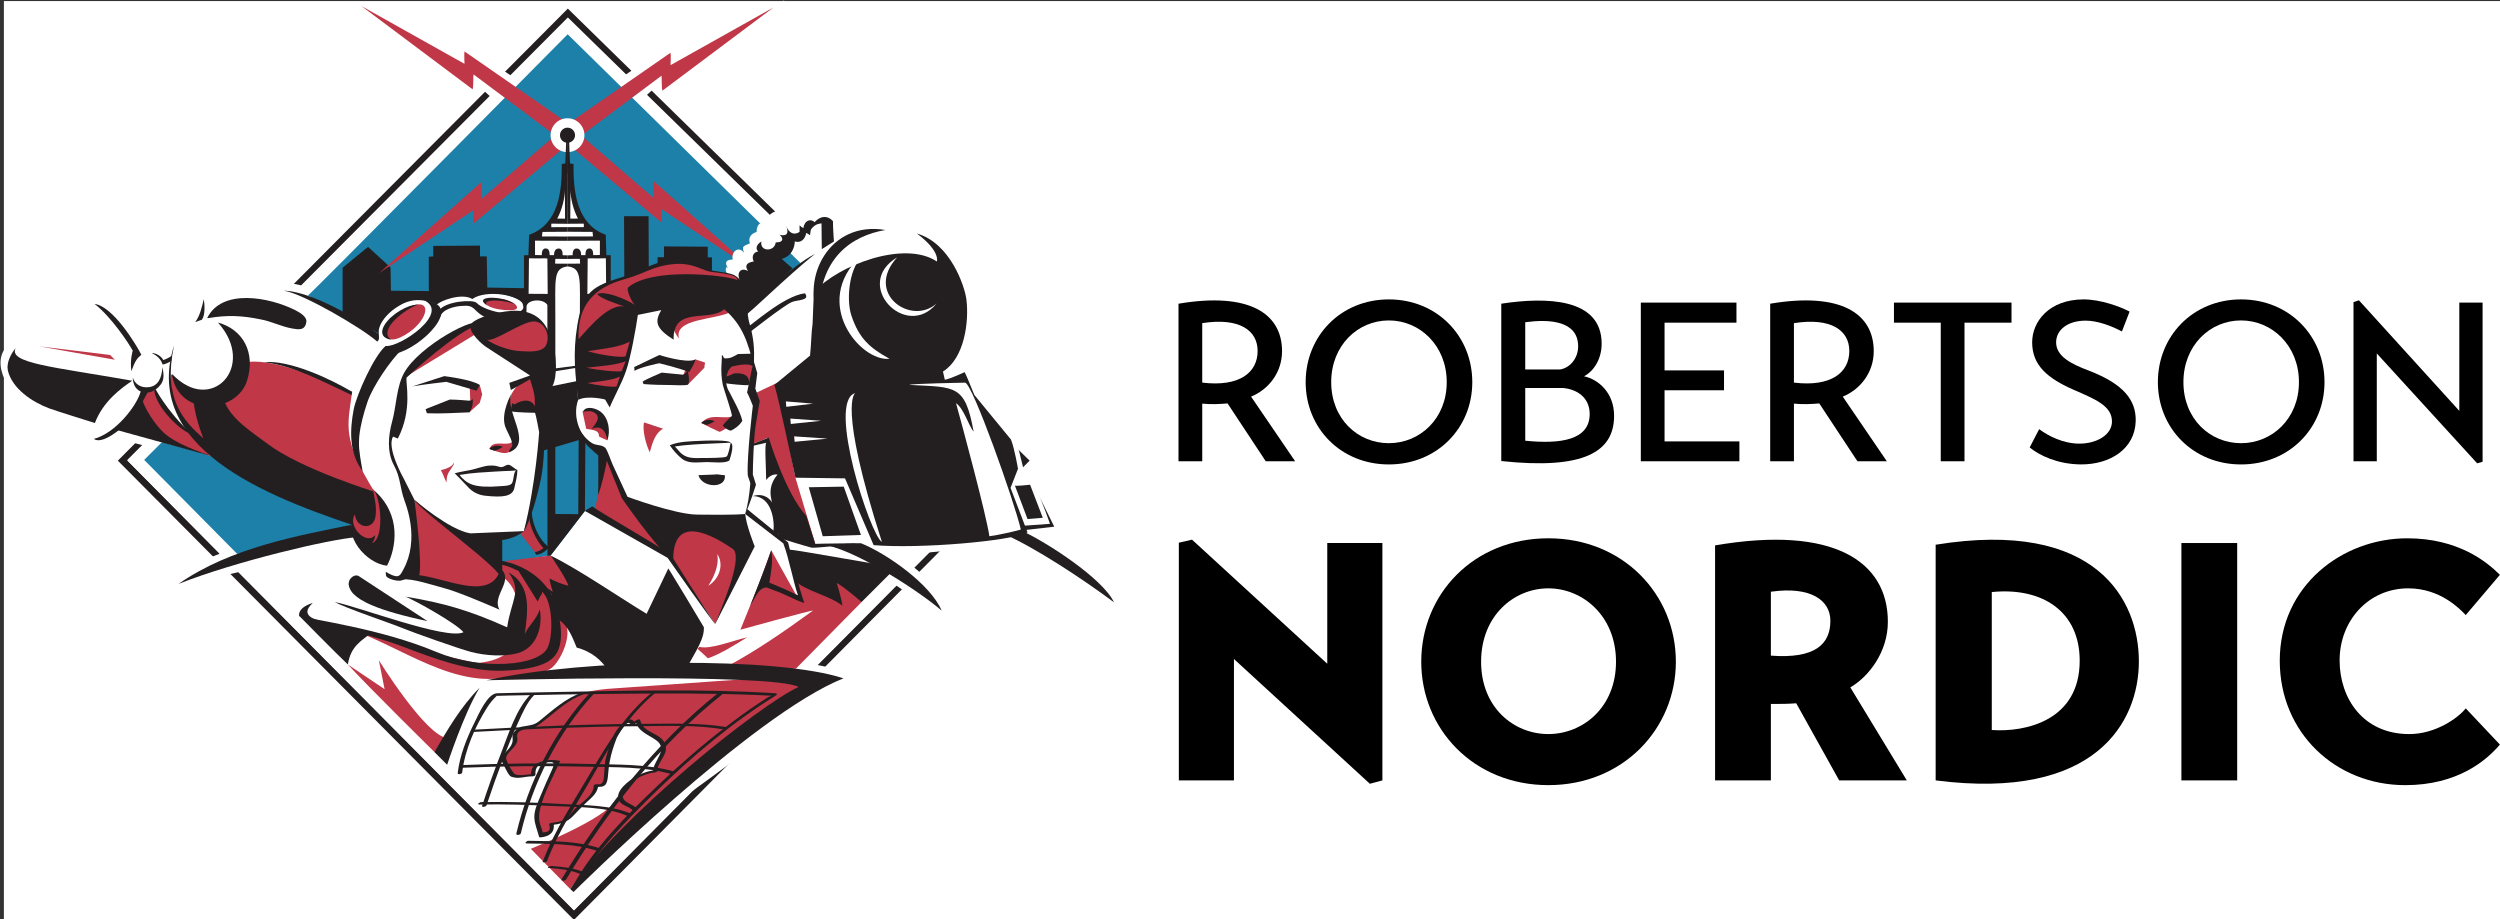 <?xml version="1.0" encoding="UTF-8" standalone="no"?>
<!-- Created with Inkscape (http://www.inkscape.org/) -->

<svg
   xmlns:dc="http://purl.org/dc/elements/1.1/"
   xmlns:cc="http://creativecommons.org/ns#"
   xmlns:rdf="http://www.w3.org/1999/02/22-rdf-syntax-ns#"
   xmlns:svg="http://www.w3.org/2000/svg"
   xmlns="http://www.w3.org/2000/svg"
   xmlns:sodipodi="http://sodipodi.sourceforge.net/DTD/sodipodi-0.dtd"
   xmlns:inkscape="http://www.inkscape.org/namespaces/inkscape"
   width="242.308mm"
   height="89.117mm"
   viewBox="0 0 242.308 89.117"
   version="1.1"
   id="svg8"
   inkscape:version="0.92.4 (5da689c313, 2019-01-14)"
   sodipodi:docname="rn.svg">
  <rect x="0" y="0" width="242.308" height="89.117" fill="#333333" stroke="none"/>
  <defs
     id="defs2">
    <clipPath
       id="clipPath18"
       clipPathUnits="userSpaceOnUse">
      <path
         inkscape:connector-curvature="0"
         id="path20"
         d="M 0,1.949 H 14020 V 14669.749 H 0 Z" />
    </clipPath>
  </defs>
  <sodipodi:namedview
     id="base"
     pagecolor="#ffffff"
     bordercolor="#666666"
     borderopacity="1.0"
     inkscape:pageopacity="0.0"
     inkscape:pageshadow="2"
     inkscape:zoom="1.4"
     inkscape:cx="503.60275"
     inkscape:cy="351.2805"
     inkscape:document-units="mm"
     inkscape:current-layer="layer1"
     showgrid="false"
     inkscape:window-width="3840"
     inkscape:window-height="2035"
     inkscape:window-x="-13"
     inkscape:window-y="-13"
     inkscape:window-maximized="1"
     fit-margin-top="0"
     fit-margin-left="0"
     fit-margin-right="0"
     fit-margin-bottom="0" />
  <g
     inkscape:label="Layer 1"
     inkscape:groupmode="layer"
     id="layer1"
     transform="translate(-25.817,-151.237)">
    <path
       style="opacity:1;fill:#ffffff;fill-opacity:1;stroke:none;stroke-width:0.853;stroke-linecap:round;stroke-linejoin:round;stroke-miterlimit:4;stroke-dasharray:none;stroke-opacity:1"
       d="M 26.195,151.341 H 268.667 v 89.013 H 26.195 Z"
       id="rect4678" />
    <g
       id="g7192"
       transform="translate(-3.704,15.875)">
      <g
         transform="matrix(0.916,0,0,0.916,22.716,17.454)"
         id="g7030">
        <g
           id="g6708"
           transform="matrix(1.025,0,0,1.025,-37.963,-1.25)">
          <path
             d="m 176.631,163.053 c 0,-3.874 -3.361,-6.138 -10.689,-4.901 v 16.267 h 2.451 v -5.951 c 0.934,0.093 1.82,0.047 2.614,-0.023 l 3.944,5.975 h 3.034 l -4.551,-6.675 c 1.82,-0.747 3.197,-2.497 3.197,-4.691 z m -8.239,-2.894 c 3.874,-0.607 5.718,0.77 5.718,2.871 0,2.24 -1.89,3.734 -5.718,3.267 z"
             style="font-style:normal;font-variant:normal;font-weight:normal;font-stretch:normal;font-size:23.339px;line-height:1.25;font-family:'Transat Text';-inkscape-font-specification:'Transat Text';letter-spacing:0px;word-spacing:0px;fill:#000000;fill-opacity:1;stroke:none;stroke-width:0.583"
             id="path6629"
             inkscape:connector-curvature="0" />
          <path
             d="m 179.069,166.25 c 0,4.738 3.617,8.495 8.589,8.495 4.971,0 8.612,-3.757 8.612,-8.495 0,-4.761 -3.641,-8.542 -8.612,-8.542 -4.971,0 -8.589,3.781 -8.589,8.542 z m 2.637,0 c 0,-3.781 2.731,-6.371 5.951,-6.371 3.197,0 5.975,2.591 5.975,6.371 0,3.781 -2.777,6.301 -5.975,6.301 -3.221,0 -5.951,-2.521 -5.951,-6.301 z"
             style="font-style:normal;font-variant:normal;font-weight:normal;font-stretch:normal;font-size:23.339px;line-height:1.25;font-family:'Transat Text';-inkscape-font-specification:'Transat Text';letter-spacing:0px;word-spacing:0px;fill:#000000;fill-opacity:1;stroke:none;stroke-width:0.583"
             id="path6631"
             inkscape:connector-curvature="0" />
          <path
             d="m 199.263,174.395 c 8.519,0.91 11.646,-0.934 11.646,-4.668 0,-2.381 -1.61,-3.757 -3.104,-4.084 0.887,-0.443 1.82,-1.657 1.82,-3.361 0,-4.761 -5.788,-4.831 -10.362,-4.131 z m 2.474,-14.33 c 2.381,-0.327 5.461,-0.21 5.461,2.497 0,1.237 -0.864,2.24 -1.89,2.381 h -3.571 z m 0,6.792 h 3.921 c 1.33,0.117 2.731,0.91 2.731,2.684 0,2.684 -2.987,3.127 -6.651,2.754 z"
             style="font-style:normal;font-variant:normal;font-weight:normal;font-stretch:normal;font-size:23.339px;line-height:1.25;font-family:'Transat Text';-inkscape-font-specification:'Transat Text';letter-spacing:0px;word-spacing:0px;fill:#000000;fill-opacity:1;stroke:none;stroke-width:0.583"
             id="path6633"
             inkscape:connector-curvature="0" />
          <path
             d="m 216.118,172.365 v -5.274 h 6.138 v -2.054 h -6.138 v -4.924 h 7.422 v -2.077 h -9.872 v 16.384 h 10.176 v -2.054 z"
             style="font-style:normal;font-variant:normal;font-weight:normal;font-stretch:normal;font-size:23.339px;line-height:1.25;font-family:'Transat Text';-inkscape-font-specification:'Transat Text';letter-spacing:0px;word-spacing:0px;fill:#000000;fill-opacity:1;stroke:none;stroke-width:0.583"
             id="path6635"
             inkscape:connector-curvature="0" />
          <path
             d="m 237.712,163.053 c 0,-3.874 -3.361,-6.138 -10.689,-4.901 v 16.267 h 2.451 v -5.951 c 0.934,0.093 1.82,0.047 2.614,-0.023 l 3.944,5.975 h 3.034 l -4.551,-6.675 c 1.82,-0.747 3.197,-2.497 3.197,-4.691 z m -8.239,-2.894 c 3.874,-0.607 5.718,0.77 5.718,2.871 0,2.24 -1.89,3.734 -5.718,3.267 z"
             style="font-style:normal;font-variant:normal;font-weight:normal;font-stretch:normal;font-size:23.339px;line-height:1.25;font-family:'Transat Text';-inkscape-font-specification:'Transat Text';letter-spacing:0px;word-spacing:0px;fill:#000000;fill-opacity:1;stroke:none;stroke-width:0.583"
             id="path6637"
             inkscape:connector-curvature="0" />
          <path
             d="m 251.935,158.035 h -12.136 v 2.077 h 4.831 v 14.307 h 2.451 v -14.307 h 4.854 z"
             style="font-style:normal;font-variant:normal;font-weight:normal;font-stretch:normal;font-size:23.339px;line-height:1.25;font-family:'Transat Text';-inkscape-font-specification:'Transat Text';letter-spacing:0px;word-spacing:0px;fill:#000000;fill-opacity:1;stroke:none;stroke-width:0.583"
             id="path6639"
             inkscape:connector-curvature="0" />
          <path
             d="m 264.125,158.968 c -0.957,-0.513 -3.011,-1.26 -4.738,-1.26 -3.571,0 -5.321,2.287 -5.321,4.434 0,2.404 1.634,3.734 4.294,4.901 2.24,0.98 3.944,1.657 3.944,3.267 0,1.377 -1.564,2.287 -3.361,2.287 -1.704,0 -3.244,-0.817 -4.154,-1.494 l -0.98,1.89 c 1.027,0.84 2.894,1.727 5.275,1.75 3.034,0.023 5.601,-1.61 5.671,-4.481 0.047,-2.147 -1.237,-3.804 -4.784,-5.181 -1.937,-0.723 -3.431,-1.517 -3.431,-2.941 0,-1.284 1.19,-2.24 3.057,-2.24 1.237,0 2.754,0.583 3.734,1.12 z"
             style="font-style:normal;font-variant:normal;font-weight:normal;font-stretch:normal;font-size:23.339px;line-height:1.25;font-family:'Transat Text';-inkscape-font-specification:'Transat Text';letter-spacing:0px;word-spacing:0px;fill:#000000;fill-opacity:1;stroke:none;stroke-width:0.583"
             id="path6641"
             inkscape:connector-curvature="0" />
          <path
             d="m 267.044,166.25 c 0,4.738 3.617,8.495 8.589,8.495 4.971,0 8.612,-3.757 8.612,-8.495 0,-4.761 -3.641,-8.542 -8.612,-8.542 -4.971,0 -8.589,3.781 -8.589,8.542 z m 2.637,0 c 0,-3.781 2.731,-6.371 5.951,-6.371 3.197,0 5.975,2.591 5.975,6.371 0,3.781 -2.777,6.301 -5.975,6.301 -3.221,0 -5.951,-2.521 -5.951,-6.301 z"
             style="font-style:normal;font-variant:normal;font-weight:normal;font-stretch:normal;font-size:23.339px;line-height:1.25;font-family:'Transat Text';-inkscape-font-specification:'Transat Text';letter-spacing:0px;word-spacing:0px;fill:#000000;fill-opacity:1;stroke:none;stroke-width:0.583"
             id="path6643"
             inkscape:connector-curvature="0" />
          <path
             d="m 298.161,158.035 v 11.179 l -10.362,-11.413 -0.56,0.187 v 16.43 h 2.404 v -11.132 l 10.362,11.343 0.56,-0.163 v -16.43 z"
             style="font-style:normal;font-variant:normal;font-weight:normal;font-stretch:normal;font-size:23.339px;line-height:1.25;font-family:'Transat Text';-inkscape-font-specification:'Transat Text';letter-spacing:0px;word-spacing:0px;fill:#000000;fill-opacity:1;stroke:none;stroke-width:0.583"
             id="path6645"
             inkscape:connector-curvature="0" />
        </g>
        <g
           id="g6726"
           transform="matrix(1.533,0,0,1.533,-121.869,-100.811)">
          <path
             d="m 175.954,187.208 v 8.332 l -9.335,-8.565 -0.91,0.21 v 16.407 h 3.804 v -8.379 l 9.382,8.612 0.864,-0.233 v -16.384 z"
             style="font-style:normal;font-variant:normal;font-weight:900;font-stretch:normal;font-size:23.339px;line-height:1.25;font-family:'Transat Text';-inkscape-font-specification:'Transat Text Heavy';letter-spacing:0px;word-spacing:0px;fill:#000000;fill-opacity:1;stroke:none;stroke-width:0.583"
             id="path6647"
             inkscape:connector-curvature="0" />
          <path
             d="m 182.441,195.4 c 0,4.621 3.594,8.519 8.775,8.519 5.158,0 8.799,-3.898 8.799,-8.519 0,-4.644 -3.641,-8.519 -8.799,-8.519 -5.181,0 -8.775,3.874 -8.775,8.519 z m 4.131,0 c 0,-3.174 2.264,-5.064 4.644,-5.064 2.357,0 4.668,1.89 4.668,5.064 0,3.174 -2.311,4.994 -4.668,4.994 -2.381,0 -4.644,-1.82 -4.644,-4.994 z"
             style="font-style:normal;font-variant:normal;font-weight:900;font-stretch:normal;font-size:23.339px;line-height:1.25;font-family:'Transat Text';-inkscape-font-specification:'Transat Text Heavy';letter-spacing:0px;word-spacing:0px;fill:#000000;fill-opacity:1;stroke:none;stroke-width:0.583"
             id="path6649"
             inkscape:connector-curvature="0" />
          <path
             d="m 214.648,192.646 c 0,-4.178 -3.758,-6.675 -11.926,-5.275 v 16.22 h 3.851 v -5.275 c 0.63,0 1.19,0 1.75,-0.047 l 2.964,5.321 h 4.668 l -3.898,-6.418 c 1.284,-0.747 2.591,-2.451 2.591,-4.528 z m -8.075,-2.077 c 2.777,-0.397 4.108,0.607 4.108,2.007 0,1.61 -1.05,2.637 -4.108,2.404 z"
             style="font-style:normal;font-variant:normal;font-weight:900;font-stretch:normal;font-size:23.339px;line-height:1.25;font-family:'Transat Text';-inkscape-font-specification:'Transat Text Heavy';letter-spacing:0px;word-spacing:0px;fill:#000000;fill-opacity:1;stroke:none;stroke-width:0.583"
             id="path6651"
             inkscape:connector-curvature="0" />
          <path
             d="m 217.947,203.592 c 11.086,1.424 14.026,-4.061 14.026,-8.215 0,-4.248 -2.941,-9.849 -14.026,-8.052 z m 3.874,-13 c 3.477,-0.35 6.068,1.33 6.068,4.738 0,4.131 -3.734,4.948 -6.068,4.784 z"
             style="font-style:normal;font-variant:normal;font-weight:900;font-stretch:normal;font-size:23.339px;line-height:1.25;font-family:'Transat Text';-inkscape-font-specification:'Transat Text Heavy';letter-spacing:0px;word-spacing:0px;fill:#000000;fill-opacity:1;stroke:none;stroke-width:0.583"
             id="path6653"
             inkscape:connector-curvature="0" />
          <path
             d="m 234.909,203.592 h 3.851 v -16.384 h -3.851 z"
             style="font-style:normal;font-variant:normal;font-weight:900;font-stretch:normal;font-size:23.339px;line-height:1.25;font-family:'Transat Text';-inkscape-font-specification:'Transat Text Heavy';letter-spacing:0px;word-spacing:0px;fill:#000000;fill-opacity:1;stroke:none;stroke-width:0.583"
             id="path6655"
             inkscape:connector-curvature="0" />
          <path
             d="m 254.535,198.621 c -0.513,0.653 -2.077,1.774 -3.898,1.774 -3.174,0 -4.808,-2.451 -4.808,-5.088 0,-2.731 1.984,-4.971 4.738,-4.971 2.194,0 3.547,1.4 3.968,1.844 l 2.357,-2.777 c -0.91,-0.91 -2.894,-2.521 -6.395,-2.521 -4.481,0 -8.799,3.267 -8.799,8.449 0,4.994 3.874,8.589 8.659,8.589 3.641,0 5.625,-1.727 6.535,-2.801 z"
             style="font-style:normal;font-variant:normal;font-weight:900;font-stretch:normal;font-size:23.339px;line-height:1.25;font-family:'Transat Text';-inkscape-font-specification:'Transat Text Heavy';letter-spacing:0px;word-spacing:0px;fill:#000000;fill-opacity:1;stroke:none;stroke-width:0.583"
             id="path6657"
             inkscape:connector-curvature="0" />
        </g>
      </g>
      <g
         transform="matrix(0.6,0,0,0.6,-108.32,107.404)"
         id="g6627">
        <path
           inkscape:connector-curvature="0"
           id="path22"
           style="fill:none;stroke:#231f20;stroke-width:1.125;stroke-linecap:butt;stroke-linejoin:miter;stroke-miterlimit:4;stroke-dasharray:none;stroke-opacity:1"
           d="m 249.562,121.013 72.89,73.384 72.809,-73.384 -73.793,-72.235 z" />
        <path
           inkscape:connector-curvature="0"
           id="path24"
           style="fill:#ffffff;fill-opacity:1;fill-rule:nonzero;stroke:none;stroke-width:0.013"
           d="m 265.21,136.044 c -3.288,1.233 -6.782,3.391 -9.271,6.808 3.84,-1.609 8.601,-3.001 12.32,-3.837 l 54.2,54.66 72.205,-72.721 -73.2,-71.535 -71.204,71.52 14.949,15.104" />
        <path
           inkscape:connector-curvature="0"
           id="path26"
           style="fill:#ffffff;fill-opacity:1;fill-rule:nonzero;stroke:none;stroke-width:0.013"
           d="m 253.873,118.731 c 0.206,0.206 -4.4,-1.127 -4.4,-1.127 -7.114,4.418 -6.002,-0.615 -5.693,-2.158 -3.387,-1.234 -6.882,-1.642 -10.07,-3.8 -3.387,-2.264 -6.285,-8.192 -0.921,-10.38 2.773,-1.13 8.627,0.824 12.121,0.928 -0.718,-1.642 -4.157,-7.066 -0.744,-8.657 2.309,-1.079 8.038,6.705 9.065,8.447 0.206,-2.769 8.653,-11.835 10.737,-6.908 5.313,-4.161 12.353,-3.063 15.233,-2.139 -1.027,2.364 -25.329,25.793 -25.329,25.793" />
        <path
           inkscape:connector-curvature="0"
           id="path28"
           style="fill:#ffffff;fill-opacity:1;fill-rule:nonzero;stroke:none;stroke-width:0.013"
           d="m 271.518,93.46 c -3.498,0.232 -6.061,1.694 -9.168,4.779 l 0.309,-3.317 c -3.678,-0.902 -8.399,8.707 -8.399,8.707 -0.597,-0.054 -0.821,-0.154 -1.694,0.269 0,0 -6.628,-8.774 -7.832,-8.218 -1.955,0.898 2.784,8.258 2.784,8.258 -3.951,-0.114 -8.299,-0.89 -11.407,-1.387 -4.249,-0.681 -4.234,-0.026 -4.765,3.8 -0.556,4.084 8.439,6.735 13.719,8.579 0,0 -0.618,2.209 -0.177,2.57 0.593,0.482 3.049,-1.576 3.476,-1.506 1.926,0.317 7.537,2.021 7.537,2.021 l -2.876,2.872 69.348,69.808 c 3.078,-6.779 14.176,-15.719 19.721,-20.03 6.164,-4.319 12.018,-10.019 18.492,-13.719 -2.158,-1.23 -1.079,-0.77 -3.542,-0.77 l 22.119,-22.516 20.719,-2.036 -3.285,-7.036 -3.392,0.103 -10.84,-16.746 -0.305,-1.333 c 3.8,-2.931 5.169,-11.616 2.205,-16.182 -6.264,-9.658 -11.602,-6.18 -14.853,-6.371 -3.907,-0.232 -10.211,5.24 -10.211,5.24 L 321.436,52.133 279.478,94.333 c 0,0 -3.296,-1.178 -7.961,-0.872" />
        <path
           inkscape:connector-curvature="0"
           id="path30"
           style="fill:#1c80a9;fill-opacity:1;fill-rule:nonzero;stroke:none;stroke-width:0.013"
           d="m 255.902,118.016 -2.876,2.872 15.049,15.207 18.594,-4.728 c 0,0 -19.971,-10.093 -23.009,-11.146 -2.67,-0.924 -7.758,-2.206 -7.758,-2.206" />
        <path
           inkscape:connector-curvature="0"
           id="path32"
           style="fill:#1c80a9;fill-opacity:1;fill-rule:nonzero;stroke:none;stroke-width:0.013"
           d="m 290.933,100.552 c -0.921,-2.265 5.858,-8.429 9.864,-4.113 -0.206,-0.409 -0.49,-0.541 -0.49,-0.744 1.44,-1.028 4.187,-2.131 5.623,-0.898 h 0.21 c 1.848,-1.852 6.521,-0.409 7.718,0.357 l 0.759,-1.179 c 0,0 -0.1,-4.47 0.099,-5.857 0,0 0.67,0.162 0.67,-0.151 l 0.306,-3.185 c 5.549,-3.241 4.728,-7.04 5.243,-10.221 0,0 0.924,0.048 1.127,0.048 -0.103,3.494 1.182,8.523 5.295,10.379 0,0 -0.107,3.027 -0.055,2.825 0.206,0.206 0.413,0.357 0.821,0.357 l 0.21,5.187 c 2.257,-2.876 22.085,3.288 22.085,3.288 l 8.631,-7.551 -37.612,-36.961 c 0,0 -41.751,42.199 -41.957,42.199 2.058,1.235 11.455,6.22 11.455,6.22" />
        <path
           inkscape:connector-curvature="0"
           id="path34"
           style="fill:#1c80a9;fill-opacity:1;fill-rule:nonzero;stroke:none;stroke-width:0.013"
           d="m 317.389,118.837 c 0,0 -1.031,5.906 -1.642,8.679 -0.464,2.312 -1.388,4.879 -1.388,4.879 l -3.701,1.285 c -0.309,0.615 0.026,3.903 0.026,3.903 l 7.99,-1.245 c 1.23,-1.539 5.549,-7.206 5.549,-7.206 3.925,1.698 4.312,-6.396 2.773,-9.168 -0.309,-0.46 -3.314,-2.515 -3.314,-2.515 -1.156,-0.051 -6.293,1.388 -6.293,1.388" />
        <path
           inkscape:connector-curvature="0"
           id="path36"
           style="fill:#ffffff;fill-opacity:1;fill-rule:nonzero;stroke:none;stroke-width:0.013"
           d="m 372.167,139.641 c 0,0 8.351,5.287 11.432,8.679 0.207,-6.676 -9.058,-12.055 -9.058,-12.055 6.268,-0.412 14.916,-1.403 17.379,-2.018 -0.206,-0.107 0,0.099 -0.1,0.099 1.437,0.206 14.792,8.528 19.416,11.713 -1.646,-9.757 -17.674,-14.588 -17.674,-14.588 -3.741,0.243 -30.009,2.305 -31.433,2.876 l 10.037,5.295" />
        <path
           inkscape:connector-curvature="0"
           id="path38"
           style="fill:#ffffff;fill-opacity:1;fill-rule:nonzero;stroke:none;stroke-width:0.013"
           d="m 353.705,81.748 c 0.615,-0.925 1.745,-1.333 2.879,-1.235 1.075,-1.383 2.309,-0.651 2.309,-0.651 0,0 0.545,-0.95 1.038,-1.197 1.002,-0.497 1.993,-0.718 3.329,0.515 1.337,-0.589 1.901,1.488 2.103,2.416 0.21,0.92 0.154,4.007 0.154,4.007 0,0 -3.593,1.593 -5.133,3.03 -0.309,-0.309 -0.619,-0.722 -0.928,-1.13 0.516,-0.619 1.233,-1.135 1.849,-1.646 -0.509,0.511 -1.028,0.82 -1.642,1.339 -0.921,-0.927 -2.158,-1.439 -3.079,-2.263 -0.722,-0.615 -1.134,-2.055 -2.158,-2.155 l -0.722,-1.03" />
        <path
           inkscape:connector-curvature="0"
           id="path40"
           style="fill:#ffffff;fill-opacity:1;fill-rule:nonzero;stroke:none;stroke-width:0.013"
           d="m 341.532,174.403 c 6.002,-4.256 18.057,-13.653 26.606,-18.304 -1.694,-1.285 -6.783,-2.158 -6.783,-2.158 -2.257,-0.306 -20.196,20.726 -19.824,20.461" />
        <path
           inkscape:connector-curvature="0"
           id="path42"
           style="fill:#ffffff;fill-opacity:1;fill-rule:nonzero;stroke:none;stroke-width:0.013"
           d="m 364.902,84.369 c 10.63,-6.779 23.886,1.999 21.883,14.946 -0.309,2.157 -1.796,5.859 -3.339,7.246 l 3.03,-1.237 1.233,4.319 5.958,7.037 1.646,6.675 c 1.078,0 1.796,0.155 1.796,0.155 l 3.955,9.194 -6.882,0.309 C 390.795,130.649 364.443,90.07 363.054,87.757 l 1.848,-3.388" />
        <path
           inkscape:connector-curvature="0"
           id="path44"
           style="fill:#ffffff;fill-opacity:1;fill-rule:nonzero;stroke:none;stroke-width:0.013"
           d="m 333.465,62.642 2.673,-2.463 0.412,2.05 19.927,-15.615 -17.667,8.531 -0.107,-1.852 -8.627,5.855 3.387,3.494" />
        <path
           inkscape:connector-curvature="0"
           id="path46"
           style="fill:#ffffff;fill-opacity:1;fill-rule:nonzero;stroke:none;stroke-width:0.013"
           d="m 309.528,62.745 -2.67,-2.468 -0.409,2.055 -19.935,-15.615 17.674,8.527 0.099,-1.848 8.631,5.855 -3.391,3.494" />
        <path
           inkscape:connector-curvature="0"
           id="path48"
           style="fill:#c03747;fill-opacity:1;fill-rule:nonzero;stroke:none;stroke-width:0.013"
           d="m 269.054,105.174 c 4.315,-0.925 11.812,2.26 17.567,4.724 -0.773,5.6 -1.642,7.603 3.594,16.131 -8.627,-2.158 -17.773,-3.185 -25.785,-6.886 -4.109,-3.185 -7.397,-5.648 -7.092,-12.121 3.086,3.082 9.555,5.239 10.483,-0.924 l 1.233,-0.924" />
        <path
           inkscape:connector-curvature="0"
           id="path50"
           style="fill:#c03747;fill-opacity:1;fill-rule:nonzero;stroke:none;stroke-width:0.013"
           d="m 325.711,129.42 12.173,7.291 c 0.103,-0.254 7.397,10.682 7.397,10.682 0,0 2.364,-5.751 3.8,-8.627 1.646,-3.494 -0.203,-5.136 -1.848,-8.631 -0.203,0.206 -0.203,0.412 -0.203,0.821 -3.292,0.619 -9.658,0.412 -12.74,-1.027 -3.903,-1.848 -4.805,-5.877 -6.653,-9.577 0,0.21 -1.926,9.069 -1.926,9.069" />
        <path
           inkscape:connector-curvature="0"
           id="path52"
           style="fill:#c03747;fill-opacity:1;fill-rule:nonzero;stroke:none;stroke-width:0.013"
           d="m 296.685,127.347 c 1.683,1.557 5.807,4.79 8.428,6.639 1.848,1.237 5.391,2.471 5.391,4.934 0,3.237 -4.161,2.773 -6.469,2.463 -1.694,-0.306 -3.237,-0.921 -4.934,-1.388 -2.618,-0.611 -2.618,-0.151 -2.463,-2.924 0.155,-3.237 -0.346,-8.708 0.048,-9.724" />
        <path
           inkscape:connector-curvature="0"
           id="path54"
           style="fill:#c03747;fill-opacity:1;fill-rule:nonzero;stroke:none;stroke-width:0.013"
           d="m 312.507,117.909 c -0.615,0.928 -3.203,-0.427 -3.715,1.215 1.849,0.615 3.41,1.454 4.025,-0.906 l -0.309,-0.309" />
        <path
           inkscape:connector-curvature="0"
           id="path56"
           style="fill:#c03747;fill-opacity:1;fill-rule:nonzero;stroke:none;stroke-width:0.013"
           d="m 347.95,113.903 c -1.642,0.412 -3.491,-0.615 -4.93,1.027 2.415,1.237 2.982,1.436 2.982,1.436 0,0 2.051,-0.976 2.154,-1.642 l -0.206,-0.821" />
        <path
           inkscape:connector-curvature="0"
           id="path58"
           style="fill:#c03747;fill-opacity:1;fill-rule:nonzero;stroke:none;stroke-width:0.013"
           d="m 340.608,105.891 -1.027,2.725 1.281,0.099 2.669,-2.721 c 0,0 -0.048,-0.104 0.107,-0.82 l -1.543,-0.516 c -0.46,0.104 -1.487,1.233 -1.487,1.233" />
        <path
           inkscape:connector-curvature="0"
           id="path60"
           style="fill:#c03747;fill-opacity:1;fill-rule:nonzero;stroke:none;stroke-width:0.013"
           d="m 347.129,105.276 c -0.306,0.822 -0.512,1.746 -0.306,2.567 h 0.1 c 1.336,-1.13 2.879,-0.206 3.8,0.928 0.313,-1.031 1.134,-3.086 0.206,-3.906 -0.718,-0.516 -2.67,0 -3.384,0.309 l -0.416,0.102" />
        <path
           inkscape:connector-curvature="0"
           id="path62"
           style="fill:#c03747;fill-opacity:1;fill-rule:nonzero;stroke:none;stroke-width:0.013"
           d="m 323.836,113.108 0.589,2.747 c 0.718,0.206 2.158,0.103 2.055,1.233 0.309,0.206 1.362,0.641 1.362,0.641 0.206,-1.848 -1.156,-5.468 -3.004,-5.059 l -1.002,0.438" />
        <path
           inkscape:connector-curvature="0"
           id="path64"
           style="fill:#c03747;fill-opacity:1;fill-rule:nonzero;stroke:none;stroke-width:0.013"
           d="m 352.266,141.077 -2.927,7.243 c 0,0 0,-0.155 0,0 0,0 11.712,-3.237 11.712,-3.082 -4.466,3.237 -9.094,6.473 -14.021,9.091 2.309,0.46 8.833,0.722 11.297,0.258 l 10.582,-10.733 -2.309,-3.852 c -1.237,-0.773 -2.626,-1.852 -4.161,-1.697 -1.389,0.155 -2.931,0.924 -4.319,1.539 0,0 0.928,3.443 0.666,3.649 l -4.466,-8.012 -2.055,5.597" />
        <path
           inkscape:connector-curvature="0"
           id="path66"
           style="fill:#c03747;fill-opacity:1;fill-rule:nonzero;stroke:none;stroke-width:0.013"
           d="m 312.426,110.133 c 0.817,-1.381 1.624,-2.187 3.167,-2.338 0.383,1.462 1.233,3.697 0.615,5.159 -1.697,-0.383 -4.47,0.924 -4.197,-1.62 l 0.416,-1.2" />
        <path
           inkscape:connector-curvature="0"
           id="path68"
           style="fill:#c03747;fill-opacity:1;fill-rule:nonzero;stroke:none;stroke-width:0.013"
           d="m 305.165,112.721 c -0.055,0.412 0.39,0.486 0.39,0.486 l 1.675,-1.524 0.401,-1.374 -0.398,-1.532 c -0.464,0.203 -1.093,0.504 -1.609,0.504 0,0 0.103,2.169 0.051,2.257 l -0.512,1.182" />
        <path
           inkscape:connector-curvature="0"
           id="path70"
           style="fill:#c03747;fill-opacity:1;fill-rule:nonzero;stroke:none;stroke-width:0.013"
           d="m 295.481,107.327 11.252,-6.856 c -0.464,-0.769 -0.39,-1.156 -1.237,-1.156 -0.692,0 -2.077,1.082 -2.695,1.465 -1.771,1.079 -3.387,2.468 -4.93,3.851 l -2.389,2.696" />
        <path
           inkscape:connector-curvature="0"
           id="path72"
           style="fill:#c03747;fill-opacity:1;fill-rule:nonzero;stroke:none;stroke-width:0.013"
           d="m 338.498,99.521 c 0,0.309 0.515,1.337 0.928,1.746 -0.928,-3.285 6.061,-2.979 8.424,-4.312 -0.306,-0.515 -0.722,-1.852 -1.233,-2.058 -0.515,-0.203 -2.158,0.515 -2.67,0.619 -1.337,0.409 -3.395,0.924 -4.315,1.745 l -1.134,2.261" />
        <path
           inkscape:connector-curvature="0"
           id="path74"
           style="fill:#ffffff;fill-opacity:1;fill-rule:nonzero;stroke:none;stroke-width:0.013"
           d="m 345.59,136.095 c 0.28,1.285 -0.103,3.053 -1.44,5.137 2.033,-1.311 2.467,-3.7 1.44,-5.137" />
        <path
           inkscape:connector-curvature="0"
           id="path76"
           style="fill:#c03747;fill-opacity:1;fill-rule:nonzero;stroke:none;stroke-width:0.013"
           d="m 281.842,147.086 c 9.246,1.388 18.105,9.632 27.66,9.168 2.776,-0.155 6.55,-0.155 9.017,-1.539 2.003,-1.079 4.776,-7.784 1.079,-8.399 2.927,14.021 -21.113,5.394 -26.507,3.546 -1.543,-0.618 -11.249,-2.776 -11.249,-2.776" />
        <path
           inkscape:connector-curvature="0"
           id="path78"
           style="fill:#c03747;fill-opacity:1;fill-rule:nonzero;stroke:none;stroke-width:0.013"
           d="m 313.703,132.678 2.427,3.082 c 0,0 0.641,0.015 1.543,-0.501 -1.234,-1.543 -2.08,-2.968 -2.39,-4.816 -0.269,0.387 -0.924,1.952 -0.924,1.952 l -0.655,0.283" />
        <path
           inkscape:connector-curvature="0"
           id="path80"
           style="fill:#c03747;fill-opacity:1;fill-rule:nonzero;stroke:none;stroke-width:0.013"
           d="m 355.451,108.355 -3.903,1.848 c 0.516,1.031 -0.202,6.164 -0.412,8.222 0.615,-0.412 1.642,-0.619 2.467,-1.027 3.903,10.685 4.724,12.224 7.835,17.055 l -3.211,-10.689 c -0.619,-2.67 -2.776,-15.409 -2.776,-15.409" />
        <path
           inkscape:connector-curvature="0"
           id="path82"
           style="fill:#c03747;fill-opacity:1;fill-rule:nonzero;stroke:none;stroke-width:0.013"
           d="m 327.868,157.875 c -1.609,0.166 -4.032,0.346 -6.768,2.077 -0.81,0.516 -1.668,1.186 -2.39,1.812 -0.762,0.663 -1.911,1.918 -2.843,2.191 -0.906,0.269 -1.749,0.033 -2.515,0.663 -0.376,0.313 -0.409,0.832 -0.42,1.348 -0.011,0.482 0.07,0.744 -0.273,1.233 -0.497,0.722 -1.27,1.057 -1.462,1.999 -0.125,0.633 0.471,1.775 1.001,2.158 0.243,0.18 0.619,0.585 0.884,0.637 0.354,0.063 0.773,-0.081 1.171,-0.044 0.254,0.022 1.325,-0.114 1.528,-0.243 0.265,-0.169 0.011,-0.733 0.18,-1.038 0.549,-1.002 1.244,-1.123 2.246,-1.156 0.401,-0.015 1.3,-0.099 1.465,0.228 0.199,0.401 -0.39,1.2 -0.578,1.506 -1.101,1.76 -1.823,3.826 -2.39,5.814 -0.306,1.075 -0.523,5.192 1.502,4.201 0.954,-0.471 0.066,-1.149 0.77,-1.543 0.398,-0.221 0.921,-0.188 1.351,-0.269 0.412,-0.081 0.917,-0.372 1.27,-0.615 0.39,-0.269 0.655,-0.759 1.001,-1.083 0.335,-0.309 0.541,-0.596 0.81,-0.961 0.519,-0.707 1.579,-1.042 2.04,-1.771 0.247,-0.387 0.387,-0.891 0.541,-1.274 0.206,-0.501 0.766,-0.28 1.193,-0.306 0.711,-0.04 0.35,-1.454 0.537,-2.121 0.309,-1.097 0.291,-2.415 0.578,-3.502 0.247,-0.924 0.53,-1.793 1.042,-2.585 0.501,-0.77 1.234,-2.11 2.044,-2.158 0.652,-0.037 0.195,0.343 0.729,0.387 0.387,0.029 0.545,-0.7 0.769,-0.309 0.269,0.464 0.604,1.178 1.042,1.657 0.497,0.541 2.073,0.843 2.467,1.429 1.193,1.767 -0.155,2.85 -0.696,4.161 -0.217,0.53 0.062,0.608 -0.486,0.729 -0.412,0.096 -0.81,0.21 -1.233,0.313 -0.346,0.081 -1.591,0.921 -2.106,1.329 -1.399,1.119 -1.233,0.773 -1.749,1.801 -0.792,1.583 -1.94,3.877 -14.636,9.143 -0.004,0 6.355,6.484 6.355,6.484 5.14,-7.191 11.827,-12.806 19.018,-17.939 3.697,-2.463 6.989,-5.549 10.483,-8.424 3.082,-2.467 7.187,-4.315 10.067,-7.191 -0.824,-0.821 -2.264,-1.436 -3.085,-1.436 l -7.191,1.027" />
        <path
           inkscape:connector-curvature="0"
           id="path84"
           style="fill:#c03747;fill-opacity:1;fill-rule:nonzero;stroke:none;stroke-width:0.013"
           d="m 293.4,97.926 c -1.852,0.468 -2.541,5.322 1.771,2.777 4.29,-2.526 4.702,-7.166 -0.847,-3.697 l -0.924,0.92" />
        <path
           inkscape:connector-curvature="0"
           id="path86"
           style="fill:#c03747;fill-opacity:1;fill-rule:nonzero;stroke:none;stroke-width:0.013"
           d="m 307.956,95.077 c -0.236,0.806 1.528,1.62 4.135,1.638 2.084,0.016 1.09,-1.215 -0.648,-1.704 -0.991,-0.283 -2.058,-0.151 -2.968,0.07 l -0.519,-0.004" />
        <path
           inkscape:connector-curvature="0"
           id="path88"
           style="fill:#c03747;fill-opacity:1;fill-rule:nonzero;stroke:none;stroke-width:0.013"
           d="m 342.711,151.092 c 1.848,0.464 5.549,-1.075 7.707,-1.539 -2.003,1.234 -4.161,2.618 -6.318,3.388 -0.306,-0.306 -1.694,-1.539 -1.694,-1.539 l 0.306,-0.309" />
        <path
           inkscape:connector-curvature="0"
           id="path90"
           style="fill:#c03747;fill-opacity:1;fill-rule:nonzero;stroke:none;stroke-width:0.013"
           d="m 310.813,139.689 c 2.622,1.848 2.776,4.779 2.622,8.012 -0.309,4.01 -2.309,5.549 -6.628,6.013 2.622,0.77 5.085,0.46 7.703,0.155 3.546,-0.46 4.625,-1.697 5.089,-5.394 0.306,-2.158 0.306,-4.315 -1.079,-6.009 -1.384,-1.848 -4.47,-4.625 -6.782,-4.934 -0.766,-0.151 -1.234,-0.151 -1.694,0.155 l 0.77,2.003" />
        <path
           inkscape:connector-curvature="0"
           id="path92"
           style="fill:#c03747;fill-opacity:1;fill-rule:nonzero;stroke:none;stroke-width:0.013"
           d="m 302.031,165.835 c -3.516,-0.309 -11.098,-12.585 -11.098,-12.585 l 0.928,4.676 -5.932,-3.984 c 3.082,3.391 13.981,14.139 13.981,14.139 l 2.121,-2.246" />
        <path
           inkscape:connector-curvature="0"
           id="path94"
           style="fill:#c03747;fill-opacity:1;fill-rule:nonzero;stroke:none;stroke-width:0.013"
           d="m 253.439,109.691 c -0.412,0.412 -0.924,1.027 -1.134,1.642 1.543,5.346 6.631,7.349 11.355,8.889 -2.209,-3.185 -8.218,-7.449 -8.885,-10.579" />
        <path
           inkscape:connector-curvature="0"
           id="path96"
           style="fill:#c03747;fill-opacity:1;fill-rule:nonzero;stroke:none;stroke-width:0.013"
           d="m 236.111,102.552 11.407,1.385 0.769,0.773 -12.177,-2.157" />
        <path
           inkscape:connector-curvature="0"
           id="path98"
           style="fill:#c03747;fill-opacity:1;fill-rule:nonzero;stroke:none;stroke-width:0.013"
           d="m 311.277,137.226 c 2.773,1.233 6.046,3.465 7.894,5.623 0,-0.615 -0.191,-1.311 -0.191,-1.926 0.924,0.309 2.467,0.615 3.395,1.233 -0.619,-2.154 -2.161,-3.969 -3.7,-5.818 l -7.397,0.887" />
        <path
           inkscape:connector-curvature="0"
           id="path100"
           style="fill:#231f20;fill-opacity:1;fill-rule:nonzero;stroke:none;stroke-width:0.013"
           d="m 285.079,97.26 v -7.419 l 4.113,-3.365 3.63,3.325 0.063,3.763 6.116,0.052 v -5.549 l 0.718,-0.048 V 86.321 l 7.552,-0.05 v 1.748 h 1.097 l 0.085,5.029 6.37,0.107 c 0.048,-0.154 0.048,0.511 -0.361,2.975 -0.53,-2.018 -6.252,-2.773 -8.425,-1.245 -1.797,-1.028 -5.214,0.335 -5.703,0.888 -2.515,-1.079 -4.466,-0.824 -6.112,0.202 -2.463,1.44 -3.542,3.494 -3.288,4.577 -1.436,-1.443 -4.209,-0.824 -5.442,-2.674 l -0.412,-0.619" />
        <path
           inkscape:connector-curvature="0"
           id="path102"
           style="fill:#231f20;fill-opacity:1;fill-rule:nonzero;stroke:none;stroke-width:0.013"
           d="m 357.774,89.966 -3.844,-3.362 -3.822,3.466 v 3.622 l -5.365,0.048 v -5.544 l -0.678,-0.052 v -1.694 l -7.07,-0.052 v 1.746 h -1.031 l -0.077,5.037 -1.311,0.048 c -0.044,-0.155 -0.07,-11.713 -0.07,-11.713 h -3.966 l 0.07,14.563 c 0.493,-2.018 5.505,-2.592 7.537,-1.064 1.686,-1.028 4.886,0.331 5.339,0.884 2.36,-1.075 5.298,-0.045 6.852,0.954 l 7.434,-6.886" />
        <path
           inkscape:connector-curvature="0"
           id="path104"
           style="fill:#c03747;fill-opacity:1;fill-rule:nonzero;stroke:none;stroke-width:0.013"
           d="m 306.21,82.734 c -0.07,-0.309 -0.007,-2.173 -0.007,-2.173 l -15.196,10.131 16.404,-14.607 c 0.136,0.622 0.063,2.313 0.136,2.621 l 11.731,-10.125 c 0.287,1.724 0.67,1.632 1.053,2.302 L 306.21,82.734" />
        <path
           inkscape:connector-curvature="0"
           id="path106"
           style="fill:#c03747;fill-opacity:1;fill-rule:nonzero;stroke:none;stroke-width:0.013"
           d="m 336.587,82.543 c 0.066,-0.309 0.004,-2.172 0.004,-2.172 L 351.783,90.501 335.383,75.894 c -0.14,0.622 -0.066,2.313 -0.133,2.622 L 323.52,68.386 c -0.291,1.726 -0.674,1.631 -1.06,2.301 l 14.128,11.856" />
        <path
           inkscape:connector-curvature="0"
           id="path108"
           style="fill:#ffffff;fill-opacity:1;fill-rule:nonzero;stroke:none;stroke-width:0.013"
           d="m 363.209,82.058 c 1.543,-0.77 0.154,-3.237 -1.235,-1.698 -0.619,-1.075 -2.311,-0.611 -2.157,0.773 -1.075,-0.619 -1.388,-0.309 -1.543,0.77 -0.769,-1.233 -2.309,-0.92 -2.618,0.615 -1.079,-0.769 -1.848,-0.305 -1.848,1.083 -0.77,-1.543 -1.852,-1.083 -1.852,0.459 -0.921,0.309 -1.388,0.928 -1.079,1.849 -1.075,0.459 -1.384,0.459 -0.92,1.543 -0.924,-1.233 -2.158,-0.155 -1.852,1.075 -1.075,0 -1.388,0.467 -0.769,1.387 -0.155,-0.154 -0.306,-0.154 -0.306,-0.154 -0.158,0.619 0,0.619 0.151,1.082 -1.079,3.079 2.927,0.615 3.697,-0.154 0.619,-0.619 0.928,-1.849 1.388,-2.313 0.773,-0.77 1.848,-0.77 2.622,-1.233 0.769,-0.461 1.23,-1.233 2.003,-1.694 0.615,-0.461 1.539,-0.461 2.158,-0.928 1.075,-0.77 1.23,-2.309 3.236,-2.003 0.155,-0.15 0.616,-0.459 0.461,-0.305 l 0.465,-0.154" />
        <path
           inkscape:connector-curvature="0"
           id="path110"
           style="fill:#231f20;fill-opacity:1;fill-rule:nonzero;stroke:none;stroke-width:0.013"
           d="m 257.854,102.4 c -5.549,17.564 17.619,25.27 31.18,29.792 0,0 3.546,-0.464 1.182,-6.164 0,0 -12.018,-3.701 -17.361,-7.81 -2.463,-1.852 -5.961,-4.006 -6.985,-7.088 -1.027,0.202 -3.903,0 -4.934,0 0.309,2.158 0.722,3.903 1.646,6.267 -3.288,-2.879 -6.576,-6.473 -4.728,-14.997" />
        <path
           inkscape:connector-curvature="0"
           id="path112"
           style="fill:#231f20;fill-opacity:1;fill-rule:nonzero;stroke:none;stroke-width:0.013"
           d="m 257.548,107.022 c 6.267,6.675 13.764,-1.237 7.397,-8.321 4.109,1.13 6.079,4.897 4.724,9.323 -1.642,5.368 -10.862,6.035 -12.121,-0.696 v -0.306" />
        <path
           inkscape:connector-curvature="0"
           id="path114"
           style="fill:#231f20;fill-opacity:1;fill-rule:nonzero;stroke:none;stroke-width:0.013"
           d="m 263.403,97.982 c 2.979,-0.515 5.446,-0.417 8.425,0.206 1.749,0.307 3.362,1.187 5.188,1.488 0.924,0.154 2.003,0.361 2.209,-1.079 0.103,-0.718 -0.769,-1.385 -1.797,-1.9 -4.231,-2.117 -11.867,-3.542 -14.228,1.285 h 0.203" />
        <path
           inkscape:connector-curvature="0"
           id="path116"
           style="fill:#231f20;fill-opacity:1;fill-rule:nonzero;stroke:none;stroke-width:0.013"
           d="m 290.933,100.552 c 0,0.611 0.155,0.82 -0.254,1.229 -2.415,-2.157 -11.97,-7.755 -15.052,-8.218 0,0 4.724,-0.309 15.306,6.988" />
        <path
           inkscape:connector-curvature="0"
           id="path118"
           style="fill:#231f20;fill-opacity:1;fill-rule:nonzero;stroke:none;stroke-width:0.013"
           d="m 252.618,110.512 c 0.099,1.749 2.36,4.879 3.491,5.91 1.952,1.848 5.751,3.159 8.322,4.006 l -16.065,-4.433 c 1.926,-1.27 3.469,-3.502 4.253,-5.483" />
        <path
           inkscape:connector-curvature="0"
           id="path120"
           style="fill:#231f20;fill-opacity:1;fill-rule:nonzero;stroke:none;stroke-width:0.013"
           d="m 251.101,108.1 c -1.775,1.182 -4.724,3.34 -6.035,6.83 0.103,0.026 -6.142,-1.9 -7.371,-2.36 -2.695,-1.005 -6.013,-3.159 -6.701,-6.163 -0.232,-1.233 0.508,-2.674 1.281,-3.598 -1.281,2.467 6.009,3.031 18.826,5.291" />
        <path
           inkscape:connector-curvature="0"
           id="path122"
           style="fill:#231f20;fill-opacity:1;fill-rule:nonzero;stroke:none;stroke-width:0.013"
           d="m 251.182,107.592 c 0.364,1.072 1.303,1.701 2.592,1.547 1.499,-0.177 2.121,-1.48 2.183,-3.248 0.269,1.149 0.317,2.066 -0.261,2.825 -0.972,1.285 -2.102,1.285 -2.102,1.285 -0.412,0.629 -0.766,1.451 -1.171,2.187 -0.578,1.046 -1.388,1.948 -2.228,2.791 -0.939,0.935 -3.947,3.483 -5.306,2.522 3.516,-0.924 6.955,-5.357 7.574,-7.666 0,0 -0.67,-0.261 -0.991,-0.95 -0.188,-0.412 -0.276,-0.843 -0.291,-1.292" />
        <path
           inkscape:connector-curvature="0"
           id="path124"
           style="fill:#231f20;fill-opacity:1;fill-rule:nonzero;stroke:none;stroke-width:0.013"
           d="m 251.178,103.248 c -0.618,-1.157 -3.468,-5.472 -6.164,-7.553 3.005,0.383 6.782,6.665 7.552,8.204 -0.696,0.619 -0.965,0.888 -1.616,2.662 -0.236,-1.93 0.228,-3.313 0.228,-3.313" />
        <path
           inkscape:connector-curvature="0"
           id="path126"
           style="fill:#231f20;fill-opacity:1;fill-rule:nonzero;stroke:none;stroke-width:0.013"
           d="m 286.467,131.367 c -8.325,1.745 -19.368,3.597 -27.892,9.555 9.039,-3.594 24.401,-7.243 28.816,-7.548 l -0.924,-2.007" />
        <path
           inkscape:connector-curvature="0"
           id="path128"
           style="fill:#231f20;fill-opacity:1;fill-rule:nonzero;stroke:none;stroke-width:0.013"
           d="m 298.478,112.688 3.925,-1.55 c 3.045,0.051 3.546,0.46 3.693,-0.177 0.144,1.23 -0.357,1.933 -0.541,2.246 -2.541,0.077 -4.312,0.247 -6.856,0.147 l -0.221,-0.666" />
        <path
           inkscape:connector-curvature="0"
           id="path130"
           style="fill:#231f20;fill-opacity:1;fill-rule:nonzero;stroke:none;stroke-width:0.013"
           d="m 312.205,113.042 c 0,0 0.203,-0.987 0.302,-1.329 l 0.339,0.217 c 1.296,-0.832 3.295,-1.182 3.579,1.355 0,0 -2.931,-0.015 -4.22,-0.243" />
        <path
           inkscape:connector-curvature="0"
           id="path132"
           style="fill:#231f20;fill-opacity:1;fill-rule:nonzero;stroke:none;stroke-width:0.013"
           d="m 350.108,129.622 6.164,4.754 c 0.928,2.463 1.543,5.932 2.364,8.395 -1.436,-0.718 -3.082,-1.436 -4.621,-2.055 0.306,-1.745 0.615,-3.594 0.306,-5.239 -1.027,3.082 -2.257,5.961 -3.391,8.936 0.515,-0.718 1.134,-2.257 1.848,-2.669 0.825,-0.512 1.031,-0.1 1.955,0.206 1.646,0.515 3.288,1.543 4.931,2.058 -1.028,-2.982 -1.897,-6.808 -2.618,-9.787 l -6.628,-5.394 -0.309,0.795" />
        <path
           inkscape:connector-curvature="0"
           id="path134"
           style="fill:#231f20;fill-opacity:1;fill-rule:nonzero;stroke:none;stroke-width:0.013"
           d="m 324.223,129.132 13.351,7.578 c 0,0 7.397,10.582 7.706,10.682 -1.182,-1.642 -7.191,-11.197 -7.191,-11.197 -2.982,-2.051 -11.355,-6.775 -12.688,-7.802 l -1.178,0.74" />
        <path
           inkscape:connector-curvature="0"
           id="path136"
           style="fill:#231f20;fill-opacity:1;fill-rule:nonzero;stroke:none;stroke-width:0.013"
           d="m 343.432,147.907 c 0,0 -6.425,-10.777 -5.755,-9.448 l -3.491,7.291 c -4.349,-2.622 -11.006,-7.217 -15.512,-9.411 0,0 2.574,3.712 2.872,4.871 -0.987,-0.206 -2.117,-0.714 -3.041,-1.152 0.055,0.655 0.372,1.572 0.516,2.139 l -0.924,-0.615 c 0.913,2.003 3.516,2.622 5.354,3.465 2.559,1.175 4.297,1.639 5.77,4.028 1.031,1.675 3.303,4.547 5.173,5.409 1.337,0.615 4.621,0.412 5.958,0.722 0.924,-2.158 3.082,-4.934 3.082,-6.992 v -0.306" />
        <path
           inkscape:connector-curvature="0"
           id="path138"
           style="fill:#231f20;fill-opacity:1;fill-rule:nonzero;stroke:none;stroke-width:0.013"
           d="m 357.2,135.373 c 0.921,0 16.846,2.879 17.309,2.879 l -5.6,5.6 c 0,0 -2.618,-2.316 -4.007,-3.086 0,0 0.77,2.467 0.924,3.7 -2.002,-1.697 -6.318,-2.467 -7.706,-4.161 l -0.921,-4.934" />
        <path
           inkscape:connector-curvature="0"
           id="path140"
           style="fill:#231f20;fill-opacity:1;fill-rule:nonzero;stroke:none;stroke-width:0.013"
           d="m 294.733,140.204 c 1.646,-0.202 4.934,0.924 6.885,1.44 2.364,0.615 8.811,3.439 8.811,3.439 -1.337,-2.257 2.438,-4.673 0.18,-6.624 -1.749,6.37 -11.356,-0.107 -15.568,1.13 l -0.309,0.615" />
        <path
           inkscape:connector-curvature="0"
           id="path142"
           style="fill:#231f20;fill-opacity:1;fill-rule:nonzero;stroke:none;stroke-width:0.013"
           d="m 311.66,147.933 c -5.957,-2.67 -10.14,-3.925 -16.411,-4.952 1.749,0.714 8.325,4.411 9.352,5.748 -2.677,1.336 -17.313,-4.26 -20.804,-4.879 1.642,0.928 9.183,3.472 10.836,4.164 1.848,0.766 9.246,3.388 11.197,3.899 2.364,0.619 5.343,0.799 7.604,0.181 3.078,-0.921 4.006,-4.389 3.491,-7.062 -0.512,1.646 -1.694,2.441 -2.416,3.984 0.387,-3.24 1.289,-7.784 -2.618,-9.942 2.239,3.041 0.423,4.393 -0.232,8.859" />
        <path
           inkscape:connector-curvature="0"
           id="path144"
           style="fill:#231f20;fill-opacity:1;fill-rule:nonzero;stroke:none;stroke-width:0.013"
           d="m 287.623,139.615 c 0,0 9.4,6.16 11.171,7.316 -8.321,-1.749 -10.866,-3.31 -11.867,-4.312 -0.46,-0.387 -0.998,-1.311 -0.847,-1.929 0.077,-0.696 0.924,-1.362 1.543,-1.075" />
        <path
           inkscape:connector-curvature="0"
           id="path146"
           style="fill:#231f20;fill-opacity:1;fill-rule:nonzero;stroke:none;stroke-width:0.013"
           d="m 310.61,137.841 c 0.769,-0.077 2.898,1.001 2.898,1.001 l 3.086,4.934 c 0.692,-1.62 0.769,-1.005 0.692,-1.62 1.771,1.539 1.859,7.025 0.924,9.043 -1.41,3.052 -10.833,3.719 -17.976,0.714 -9.04,-3.8 -19.957,-5.162 -22.192,-5.854 l 1.13,0.773 c 0,0 9.706,1.948 15.616,4.209 5.096,1.955 10.707,4.058 16.102,3.903 2.39,-0.074 6.55,-0.383 8.244,-2.158 2.08,-2.077 1.079,-6.701 0.155,-9.165 -1.462,-3.619 -5.085,-5.829 -8.631,-6.451 l -0.048,0.67" />
        <path
           inkscape:connector-curvature="0"
           id="path148"
           style="fill:#231f20;fill-opacity:1;fill-rule:nonzero;stroke:none;stroke-width:0.013"
           d="m 317.746,141.692 c 1.388,1.848 5.858,2.316 8.016,3.391 3.082,1.694 7.858,6.168 9.246,9.401 -2.158,-0.46 -5.954,2.297 -6.933,0.615 -1.079,-1.845 -2.828,-3.285 -5.188,-3.899 -1.027,-2.57 -1.749,-4.113 -3.752,-4.883 l -1.388,-4.625" />
        <path
           inkscape:connector-curvature="0"
           id="path150"
           style="fill:#231f20;fill-opacity:1;fill-rule:nonzero;stroke:none;stroke-width:0.013"
           d="m 254.669,109.076 c -0.409,2.463 3.803,6.985 6.064,7.703 -4.315,-4.006 -6.064,-7.703 -6.064,-7.703" />
        <path
           inkscape:connector-curvature="0"
           id="path152"
           style="fill:#231f20;fill-opacity:1;fill-rule:nonzero;stroke:none;stroke-width:0.013"
           d="m 257.493,103.991 c 0,0.307 -0.099,0.718 -0.099,0.925 -0.309,0.202 -1.079,0.563 -1.388,0.563 -0.309,-0.924 -0.924,-1.437 -1.745,-1.849 0.718,0 1.543,0.512 1.848,1.131 0,0 1.079,-0.357 1.384,-0.77" />
        <path
           inkscape:connector-curvature="0"
           id="path154"
           style="fill:#231f20;fill-opacity:1;fill-rule:nonzero;stroke:none;stroke-width:0.013"
           d="m 261.271,98.623 c 0.769,-1.002 1.079,-2.463 1.388,-3.7 0.155,0.928 0.228,2.621 -0.309,3.317 l -1.079,0.383" />
        <path
           inkscape:connector-curvature="0"
           id="path156"
           style="fill:#231f20;fill-opacity:1;fill-rule:nonzero;stroke:none;stroke-width:0.013"
           d="m 299.91,168.085 c 2.058,-3.498 4.212,-7.298 7.294,-10.38 -2.566,4.212 -5.236,12.431 -5.236,12.431 l -2.058,-2.051" />
        <path
           inkscape:connector-curvature="0"
           id="path158"
           style="fill:#231f20;fill-opacity:1;fill-rule:nonzero;stroke:none;stroke-width:0.013"
           d="m 350.623,99.315 c 0.206,0.104 5.648,-4.931 9.142,-5.34 0.924,1.235 -1.336,1.028 -2.157,1.436 -1.23,0.512 -6.985,5.033 -6.985,5.033 v -1.13" />
        <path
           inkscape:connector-curvature="0"
           id="path160"
           style="fill:#231f20;fill-opacity:1;fill-rule:nonzero;stroke:none;stroke-width:0.013"
           d="m 372.76,83.75 c -5.39,0.925 -10.939,4.47 -10.734,14.128 -2.879,-6.37 1.642,-15.667 10.734,-14.128" />
        <path
           inkscape:connector-curvature="0"
           id="path162"
           style="fill:#231f20;fill-opacity:1;fill-rule:nonzero;stroke:none;stroke-width:0.013"
           d="m 381.081,88.839 c -5.21,-3.475 -15.88,0.534 -19.875,4.927 l -0.207,5.136 c -0.206,1.235 -0.206,3.292 -0.412,5.14 0,0 -4.518,3.697 -5.752,4.728 1.027,3.697 2.57,11.297 3.391,14.994 l 8.012,0.107 4.621,10.785 c 7.298,0.619 22.092,-0.615 24.862,-2.051 0,0 -1.187,-3.126 -2.744,-7.202 l 1.204,-3.075 c 0,0 -0.537,-3.196 -1.13,-4.724 l -5.921,-7.206 c -0.81,-2.021 -1.399,-3.416 -1.576,-3.686 0,0 -2.165,1.027 -3.189,1.233 l -0.305,-1.333 c 3.464,-2.135 4.249,-8.046 3.781,-11.69 -0.277,-2.113 -2.6,-9.065 -7.994,-10.604 3.851,2.872 3.233,4.52 3.233,4.52" />
        <path
           inkscape:connector-curvature="0"
           id="path164"
           style="fill:#ffffff;fill-opacity:1;fill-rule:nonzero;stroke:none;stroke-width:0.013"
           d="m 368.703,88.015 c -7.91,7.501 0,17.056 4.728,16.54 0.615,0 -0.515,0 0,0 0,0 -0.104,0 0,0 -3.185,-1.746 -4.935,-3.288 -6.164,-6.99 -0.822,-2.463 -0.413,-7.29 1.543,-9.345 0,-0.102 0.1,-0.102 0,0 l -0.106,-0.206" />
        <path
           inkscape:connector-curvature="0"
           id="path166"
           style="fill:#ffffff;fill-opacity:1;fill-rule:nonzero;stroke:none;stroke-width:0.013"
           d="m 367.881,110.103 c -4.621,1.337 2.463,23.013 4.316,24.037 -7.192,-22.394 -4.316,-24.037 -4.316,-24.037" />
        <path
           inkscape:connector-curvature="0"
           id="path168"
           style="fill:#ffffff;fill-opacity:1;fill-rule:nonzero;stroke:none;stroke-width:0.013"
           d="m 385.629,108.41 c 1.156,0 7.934,19.106 9.014,23.727 -1.437,0.412 -3.646,0.876 -5.085,1.082 -0.487,-3.443 -4.467,-18.186 -5.391,-21.499 1.233,0.821 2.029,3.597 2.85,4.625 -1.387,-7.706 -2.926,-7.165 -10.401,-7.574 0.412,-0.21 9.014,-0.361 9.014,-0.361" />
        <path
           inkscape:connector-curvature="0"
           id="path170"
           style="fill:#ffffff;fill-opacity:1;fill-rule:nonzero;stroke:none;stroke-width:0.013"
           d="m 374.664,88.17 c -7.294,4.366 1.437,13.51 6.37,7.448 -4.113,3.697 -11.712,-1.642 -6.37,-7.448" />
        <path
           inkscape:connector-curvature="0"
           id="path172"
           style="fill:#231f20;fill-opacity:1;fill-rule:nonzero;stroke:none;stroke-width:0.013"
           d="m 364.443,85.604 c 0,-0.155 -0.155,-2.159 -0.155,-3.292 -1.387,-1.488 -3.081,-0.254 -3.7,1.439 0.769,-0.82 1.078,-0.972 1.852,-1.078 l 0.048,4.165 c 0.773,-0.468 1.955,-1.233 1.955,-1.233" />
        <path
           inkscape:connector-curvature="0"
           id="path174"
           style="fill:#231f20;fill-opacity:1;fill-rule:nonzero;stroke:none;stroke-width:0.013"
           d="m 361.438,134.453 c 0.441,-0.048 7.371,-0.107 7.371,-0.107 0,0 -7.39,0.836 -7.964,0.722 -0.597,-0.122 -5.188,-1.543 -5.188,-1.543 -0.191,-0.394 -0.677,-2.644 -1.388,-6.624 -0.383,-2.235 1.079,-3.623 1.079,-3.623 0,0 -0.921,-0.306 -1.848,0.847 0,-1.848 -0.295,-5.932 0.037,-6.009 l -2.541,0.578 V 118.425 c 0,0 2.449,-0.972 2.927,-1.119 0,0 2.662,8.929 6.05,12.622" />
        <path
           inkscape:connector-curvature="0"
           id="path176"
           style="fill:#231f20;fill-opacity:1;fill-rule:nonzero;stroke:none;stroke-width:0.013"
           d="m 351.345,126.743 c 3.13,0 3.568,4.187 3.31,5.781 0.155,0.309 0.541,0.541 0.847,0.696 0.206,-8.325 -4.157,-6.477 -4.157,-6.477 0.151,-0.155 0,0 0,0" />
        <path
           inkscape:connector-curvature="0"
           id="path178"
           style="fill:#231f20;fill-opacity:1;fill-rule:nonzero;stroke:none;stroke-width:0.013"
           d="m 360.384,125.307 5.649,-0.099 2.776,7.806 -6.168,0.206 -2.257,-7.913" />
        <path
           inkscape:connector-curvature="0"
           id="path180"
           style="fill:#231f20;fill-opacity:1;fill-rule:nonzero;stroke:none;stroke-width:0.013"
           d="m 393.667,125.001 c -0.203,0.206 2.467,-0.103 2.467,-0.103 l 2.051,5.343 c 0,0 -2.257,0.203 -2.463,0.203 l -2.055,-5.442" />
        <path
           inkscape:connector-curvature="0"
           id="path182"
           style="fill:#231f20;fill-opacity:1;fill-rule:nonzero;stroke:none;stroke-width:0.013"
           d="m 350.226,97.429 c 0.423,-0.036 6.396,-5.972 11.172,-9.824 -3.852,2.003 -8.554,6.82 -11.249,9.129 l 0.077,0.695" />
        <path
           inkscape:connector-curvature="0"
           id="path184"
           style="fill:#231f20;fill-opacity:1;fill-rule:nonzero;stroke:none;stroke-width:0.013"
           d="m 395.106,131.522 4.238,-0.306 c 0,0 -1.233,-3.623 -2.007,-5.008 l 2.7,5.468 -4.702,0.541 -0.229,-0.696" />
        <path
           inkscape:connector-curvature="0"
           id="path186"
           style="fill:#ffffff;fill-opacity:1;fill-rule:nonzero;stroke:none;stroke-width:0.013"
           d="m 356.684,111.44 4.418,0.361 -4.352,0.512 -0.066,-0.873" />
        <path
           inkscape:connector-curvature="0"
           id="path188"
           style="fill:#ffffff;fill-opacity:1;fill-rule:nonzero;stroke:none;stroke-width:0.013"
           d="m 357.406,114.213 4.982,0.357 -4.908,0.515 -0.074,-0.873" />
        <path
           inkscape:connector-curvature="0"
           id="path190"
           style="fill:#ffffff;fill-opacity:1;fill-rule:nonzero;stroke:none;stroke-width:0.013"
           d="m 358.021,117.088 5.394,0.361 -5.313,0.512 -0.081,-0.873" />
        <path
           inkscape:connector-curvature="0"
           id="path192"
           style="fill:#231f20;fill-opacity:1;fill-rule:nonzero;stroke:none;stroke-width:0.013"
           d="m 359.973,84.215 c -0.155,0.924 -0.77,1.694 -1.853,1.389 0,0.92 -0.46,1.848 -1.075,2.307 -0.615,0.465 -1.543,0.774 -2.622,0.616 0.464,1.082 -1.539,3.851 -2.312,3.546 -0.306,1.082 -0.46,0.928 -1.543,0.928 -0.306,0.92 -0.306,0.615 -1.075,0.92 -0.155,0.154 0,0.309 -0.306,0.467 -0.468,-0.313 -0.619,-0.313 -0.928,-0.928 -1.694,-0.154 -1.848,-1.848 0.155,-1.082 0.155,-0.151 0.618,-0.461 0.773,-0.612 -0.468,-1.237 0.306,-2.006 1.381,-1.387 -0.611,-0.924 -0.151,-1.385 0.928,-1.54 -0.615,-1.233 0.615,-2.161 1.698,-1.233 -1.388,-0.154 -1.698,-1.237 -0.468,-2.002 -0.306,1.693 2.161,1.693 2.316,0.154 1.543,0 1.075,-0.924 0.615,-1.237 1.233,0.313 1.543,-0.305 1.079,-1.385 0.464,1.079 1.23,1.54 2.158,0.924 v -1.078 c 0.155,0.154 0.309,0.309 0.615,0.463 0.155,-1.233 1.233,-1.697 2.003,-0.773 -0.77,0.567 -0.822,1.028 -0.924,1.904 l -0.615,-0.361" />
        <path
           inkscape:connector-curvature="0"
           id="path194"
           style="fill:#c03747;fill-opacity:1;fill-rule:nonzero;stroke:none;stroke-width:0.013"
           d="m 303.058,121.301 c -0.155,0.692 -1.414,1.094 -2.106,1.244 0.383,0.619 0.537,1.311 0.924,2.007 0,-1.237 0.228,-1.465 0.77,-2.312 0.306,-0.541 0.49,-0.552 0.412,-0.939" />
        <path
           inkscape:connector-curvature="0"
           id="path196"
           style="fill:#c03747;fill-opacity:1;fill-rule:nonzero;stroke:none;stroke-width:0.013"
           d="m 338.053,55.115 c 0.074,0.291 0.004,2.003 0.004,2.003 l 16.65,-9.333 -17.972,13.462 c -0.151,-0.575 -0.066,-2.133 -0.144,-2.416 l -13.068,9.766 C 323.314,67.229 322.791,66.751 321.948,66.283 L 338.053,55.115" />
        <path
           inkscape:connector-curvature="0"
           id="path198"
           style="fill:#c03747;fill-opacity:1;fill-rule:nonzero;stroke:none;stroke-width:0.013"
           d="m 304.771,54.905 c -0.077,0.291 -0.004,2.003 -0.004,2.003 l -16.654,-9.335 17.972,13.459 c 0.155,-0.571 0.07,-2.129 0.147,-2.412 l 13.064,9.766 c 0.21,-1.367 0.737,-1.845 1.58,-2.313 L 304.771,54.905" />
        <path
           inkscape:connector-curvature="0"
           id="path200"
           style="fill:#ffffff;fill-opacity:1;fill-rule:nonzero;stroke:none;stroke-width:0.013"
           d="m 324.142,68.441 c 0,1.506 -1.226,2.732 -2.732,2.732 -1.513,0 -2.736,-1.226 -2.736,-2.732 0,-1.513 1.222,-2.74 2.736,-2.74 1.506,0 2.732,1.227 2.732,2.74" />
        <path
           inkscape:connector-curvature="0"
           id="path202"
           style="fill:#231f20;fill-opacity:1;fill-rule:nonzero;stroke:none;stroke-width:0.013"
           d="m 322.629,68.441 c 0,0.67 -0.549,1.219 -1.219,1.219 -0.677,0 -1.219,-0.549 -1.219,-1.219 0,-0.673 0.541,-1.222 1.219,-1.222 0.67,0 1.219,0.549 1.219,1.222" />
        <path
           inkscape:connector-curvature="0"
           id="path204"
           style="fill:#231f20;fill-opacity:1;fill-rule:nonzero;stroke:none;stroke-width:0.013"
           d="m 319.444,97.952 c 0.026,-6.262 -0.409,-8.038 2.003,-8.321 v -0.435 l -2.04,-0.014 0.037,-0.766 2.003,0.008 V 87.861 c 0,0 -0.677,-0.056 -0.832,-0.038 0,0 0.111,-1.068 -0.604,-1.078 -0.865,-0.016 -0.773,1.104 -0.773,1.068 l -0.718,-0.004 c -0.011,-0.225 0.051,-1.079 -0.644,-1.079 -0.714,0 -0.615,1.083 -0.615,1.083 0,0 -2.139,-0.074 -2.169,0.07 -0.018,0.076 0.788,0.434 1.075,0.453 0.504,0.032 1.528,-0.044 1.992,0.014 l 0.051,5.725 -3.082,-0.018 0.052,-5.733 0.987,0.012 -0.007,-2.861 5.287,0.022 v -0.692 l -4.161,-0.014 c 0.037,-0.239 0.077,-0.73 0.077,-0.73 l 4.083,-0.028 v -0.744 l -2.618,0.004 c -0.077,0.026 -0.026,-0.567 -0.026,-0.567 l 2.644,0.022 v -0.822 c -0.309,0 -1.388,-0.022 -1.697,-0.022 0.773,-1.389 1.237,-3.391 1.237,-4.624 0,1.693 0.026,5.089 0.026,5.089 0.151,-0.155 0.28,0.022 0.434,0.022 l 0.026,-14.858 c -0.873,0.052 -1.259,1.275 -0.28,1.941 l -0.133,3.53 c -0.155,0 -0.423,0.078 -0.578,0.078 0.041,4.466 -0.497,9.746 -5.276,11.44 l -0.114,3.295 h -0.714 v 6.224 h -0.674 c -0.018,0.052 0.155,1.116 0.155,1.116 0.718,0.578 0.243,2.57 0.913,2.261 0,-1.694 0.051,-1.465 0.051,-1.465 0.28,-0.973 2.644,-1.179 3.336,-0.1 l 0.015,40.524 0.501,-0.037 5.549,-7.206 0.074,-11.403 -1.075,-1.384 -0.077,13.303 -3.701,-0.026 V 97.952" />
        <path
           inkscape:connector-curvature="0"
           id="path206"
           style="fill:#231f20;fill-opacity:1;fill-rule:nonzero;stroke:none;stroke-width:0.013"
           d="m 323.406,97.952 c -0.022,-6.266 0.405,-8.038 -1.974,-8.321 v -0.441 l 2.01,-0.008 -0.037,-0.77 -1.974,0.012 v -0.567 c 0,0 0.67,-0.056 0.821,-0.034 0,0 -0.114,-1.068 0.597,-1.082 0.847,-0.016 0.758,1.108 0.758,1.068 h 0.707 c 0.007,-0.225 -0.048,-1.079 0.637,-1.079 0.707,0 0.604,1.079 0.604,1.079 0,0 2.11,-0.074 2.139,0.07 0.015,0.08 -0.781,0.435 -1.06,0.457 -0.501,0.032 -1.51,-0.048 -1.963,0.014 l -0.051,5.725 3.038,-0.018 -0.052,-5.737 -0.972,0.016 0.011,-2.865 -5.214,0.022 v -0.696 l 4.098,-0.006 c -0.037,-0.243 -0.074,-0.73 -0.074,-0.73 l -4.025,-0.028 v -0.748 l 2.581,0.004 c 0.074,0.026 0.026,-0.563 0.026,-0.563 l -2.607,0.022 v -0.826 c 0.306,0 1.366,-0.022 1.668,-0.022 -0.759,-1.385 -1.215,-3.387 -1.215,-4.62 0,1.693 -0.022,5.089 -0.022,5.089 -0.155,-0.155 -0.28,0.022 -0.431,0.022 l -0.026,-14.858 c 0.858,0.052 1.241,1.275 0.276,1.941 l 0.129,3.53 c 0.155,0 0.42,0.078 0.571,0.078 -0.041,4.466 0.493,9.746 5.203,11.44 l 0.11,3.295 h 0.703 v 6.224 h 0.663 c 0.018,0.052 0.062,1.528 0.062,1.528 -0.858,0.563 -0.453,2.153 -1.112,1.848 0,-1.698 -0.048,-1.465 -0.048,-1.465 -0.28,-0.973 -2.61,-1.179 -3.292,-0.104 l -1.267,2.106" />
        <path
           inkscape:connector-curvature="0"
           id="path208"
           style="fill:#231f20;fill-opacity:1;fill-rule:nonzero;stroke:none;stroke-width:0.013"
           d="m 362.593,134.608 c 4.312,0.306 14.946,6.93 19.262,10.63 -1.849,-4.315 -8.94,-9.246 -13.046,-10.892 l -6.216,0.261" />
        <path
           inkscape:connector-curvature="0"
           id="path210"
           style="fill:#231f20;fill-opacity:1;fill-rule:nonzero;stroke:none;stroke-width:0.013"
           d="m 392.025,132.91 c 4.931,2.158 12.736,7.294 17.67,10.991 -1.848,-3.907 -10.995,-9.761 -14.795,-11.506 l -2.876,0.515" />
        <path
           inkscape:connector-curvature="0"
           id="path212"
           style="fill:#231f20;fill-opacity:1;fill-rule:nonzero;stroke:none;stroke-width:0.013"
           d="m 323.774,158.471 c -2.636,0.884 -4.754,2.846 -6.878,4.566 -0.832,0.677 -1.399,0.689 -2.379,0.865 -0.221,0.037 -0.53,0.055 -0.744,0.173 -0.56,0.313 -1.359,0.825 -1.248,1.594 0.225,1.502 -0.909,2.007 -1.653,3.1 -0.376,0.552 0.151,1.274 0.405,1.753 0.195,0.368 0.633,1.388 1.053,1.543 1.2,0.438 2.128,-0.062 3.399,-0.055 0.151,0 0.523,-0.081 0.504,-0.295 -0.092,-1.211 0.537,-1.749 1.767,-1.948 1.311,-0.21 1.41,0.07 0.898,1.189 -0.652,1.436 -1.3,2.861 -1.893,4.319 -0.424,1.031 -0.998,2.246 -0.954,3.395 0.041,1.075 0.504,2.069 0.766,3.104 0.029,0.114 0.228,0.099 0.309,0.088 1.333,-0.144 2.29,-0.788 2.036,-2.253 -0.14,0.096 -0.28,0.192 -0.412,0.287 1.465,-0.199 2.585,-0.423 3.608,-1.536 0.876,-0.932 1.72,-1.808 2.673,-2.662 0.688,-0.622 1.3,-1.322 1.34,-2.283 -0.195,0.081 -0.39,0.158 -0.585,0.239 1.856,0.269 2.062,-0.376 2.187,-2.055 0.1,-1.326 0.335,-2.655 0.729,-3.921 0.199,-0.637 0.416,-1.267 0.659,-1.885 0.018,-0.029 1.694,-3.358 2.235,-2.165 0.085,0.192 0.457,0.074 0.585,0 0.273,-0.177 0.549,-0.35 0.829,-0.523 -0.195,0 -0.387,0 -0.582,0.004 0.346,1.672 2.066,2.161 3.303,3.067 2.058,1.495 -0.446,3.27 -0.545,5.074 0.166,-0.081 0.331,-0.162 0.501,-0.239 -1.823,0.088 -4.002,1.263 -5.232,2.577 -0.641,0.689 -1.149,1.473 -0.681,2.393 0.409,0.807 1.708,0.869 2.224,1.598 0.129,0.188 0.832,-0.051 0.674,-0.276 -0.696,-0.987 -2.577,-0.91 -2.342,-2.482 0.258,-1.705 3.535,-3.351 5.074,-3.424 0.118,-0.007 0.493,-0.066 0.501,-0.247 0.1,-1.664 1.907,-2.703 1.267,-4.374 -0.718,-1.874 -3.564,-1.679 -4.021,-3.862 -0.041,-0.202 -0.486,-0.059 -0.582,0 -0.28,0.173 -0.556,0.346 -0.832,0.523 0.192,-0.004 0.387,-0.004 0.582,-0.004 -0.81,-1.797 -2.912,0.858 -3.314,1.679 -0.6,1.226 -1.002,2.533 -1.373,3.84 -0.206,0.711 -0.188,1.487 -0.276,2.213 -0.099,0.799 0.114,2.294 -1.119,2.113 -0.136,-0.018 -0.578,0.033 -0.585,0.236 -0.07,1.65 -1.922,2.651 -2.997,3.7 -0.35,0.342 -0.641,0.777 -0.961,1.145 -0.766,0.891 -1.745,1.013 -2.839,1.16 -0.122,0.015 -0.446,0.107 -0.416,0.287 0.306,0.832 -0.037,1.252 -1.024,1.256 -0.107,-0.409 -0.254,-0.806 -0.387,-1.204 -0.317,-0.939 -0.247,-1.79 -0.007,-2.74 0.659,-2.592 2.073,-5.081 3.167,-7.511 0.037,-0.085 -0.081,-0.129 -0.136,-0.136 -1.83,-0.335 -4.724,0.007 -4.544,2.438 0.169,-0.099 0.339,-0.195 0.508,-0.287 -0.895,-0.007 -2.773,0.519 -3.299,-0.144 -0.482,-0.615 -0.862,-1.362 -1.16,-2.088 -0.49,-1.156 2.047,-2.099 1.738,-3.616 -0.291,-1.436 1.65,-1.399 2.618,-1.657 0.574,-0.155 1.097,-0.63 1.561,-0.983 2.11,-1.598 4.014,-3.535 6.58,-4.396 0.479,-0.162 0.037,-0.372 -0.28,-0.269" />
        <path
           inkscape:connector-curvature="0"
           id="path214"
           style="fill:#231f20;fill-opacity:1;fill-rule:nonzero;stroke:none;stroke-width:0.013"
           d="m 304.399,171.391 c 0.42,-3.656 2.091,-7.441 4.039,-10.52 0.427,-0.677 0.928,-1.307 1.528,-1.841 -0.051,0.044 -0.342,-0.015 -0.007,-0.022 0.582,-0.018 1.167,-0.029 1.753,-0.048 6.035,-0.14 12.062,-0.24 18.094,-0.291 7.408,-0.066 14.828,-0.103 22.232,0.203 0.689,0.026 1.381,0.063 2.069,0.1 0.567,0.033 0.066,0.018 -0.331,0.265 -0.453,0.284 -0.898,0.574 -1.34,0.873 -1.892,1.245 -3.722,2.589 -5.519,3.966 -3.862,2.957 -7.526,6.171 -11.043,9.526 -4.952,4.731 -10.203,9.953 -13.532,16.006 -0.169,0.309 0.556,0.239 0.677,0.026 3.141,-5.715 7.998,-10.582 12.615,-15.104 5.939,-5.81 12.409,-11.234 19.478,-15.616 0.21,-0.125 0.147,-0.317 -0.085,-0.328 -11.974,-0.744 -24.048,-0.409 -36.029,-0.191 -2.99,0.051 -5.976,0.11 -8.962,0.191 -1.583,0.044 -3.041,3.52 -3.597,4.625 -1.285,2.544 -2.438,5.42 -2.769,8.27 -0.033,0.298 0.7,0.169 0.729,-0.088" />
        <path
           inkscape:connector-curvature="0"
           id="path216"
           style="fill:#231f20;fill-opacity:1;fill-rule:nonzero;stroke:none;stroke-width:0.013"
           d="m 317.234,119.452 6.989,-2.055 c -2.364,-3.388 -1.079,-6.215 -1.079,-6.215 -0.309,-1.44 0.357,-5.446 0.357,-5.601 l -6.469,0.826 -0.361,7.036 c 0.203,0.718 0.563,6.009 0.563,6.009" />
        <path
           inkscape:connector-curvature="0"
           id="path218"
           style="fill:#ffffff;fill-opacity:1;fill-rule:nonzero;stroke:none;stroke-width:0.013"
           d="m 318.056,106.79 5.7,-0.924 c 0.155,0.769 0.155,1.461 0.155,2.08 l -6.009,1.233 0.155,-2.389" />
        <path
           inkscape:connector-curvature="0"
           id="path220"
           style="fill:#231f20;fill-opacity:1;fill-rule:nonzero;stroke:none;stroke-width:0.013"
           d="m 328.229,112.416 c 0.46,-1.233 2.003,-4.006 2.618,-5.855 0.769,-2.157 1.617,-6.937 1.929,-9.094 l 3.774,-0.77 c -1.083,1.848 -0.924,2.927 1.999,4.775 -0.151,-5.548 5.858,-2.772 8.167,-4.929 3.086,2.621 3.851,5.548 4.779,9.09 0.155,-2.772 0,-4.47 -0.769,-7.088 -0.619,-2.621 0.155,-6.16 -2.467,-7.547 -1.079,-0.468 -3.7,-0.619 -4.621,-0.928 -1.388,-0.77 -1.848,-1.536 -3.7,-1.694 -2.927,-0.309 -6.922,2.106 -9.551,2.927 -4.934,1.543 -6.477,2.327 -7.397,7.861 -0.77,4.621 -0.309,8.164 0.155,12.019 1.539,-0.77 4.337,-0.051 4.337,-0.051 l 0.747,1.285" />
        <path
           inkscape:connector-curvature="0"
           id="path222"
           style="fill:#231f20;fill-opacity:1;fill-rule:nonzero;stroke:none;stroke-width:0.013"
           d="m 327.765,121.047 c -0.203,1.178 -0.891,4.337 -1.44,5.542 0.103,-1.127 0.051,-5.339 0.051,-6.418 0,0 -1.071,-0.91 -1.731,-1.576 -0.7,-0.718 -1.152,-1.845 -1.425,-2.787 0.471,0.851 1.366,1.933 2.217,2.404 0.711,0.394 1.524,0.177 2.099,0.751 0.088,0.096 -0.081,-0.107 0,0 0.405,0.563 0.891,2.08 1.175,2.706 0.641,1.384 2.393,5.181 2.393,5.181 0,0 7.6,2.817 11.197,2.876 6.37,0.103 7.806,-0.103 7.806,-0.103 0.206,1.952 1.543,5.24 1.543,5.24 l -6.37,12.53 c 0.821,-2.309 4.418,-10.166 2.979,-12.018 -5.089,-3.542 -9.964,-4.93 -9.761,1.952 -3.078,-2.618 -8.318,-10.269 -8.318,-10.269 l -2.415,-6.009" />
        <path
           inkscape:connector-curvature="0"
           id="path224"
           style="fill:#231f20;fill-opacity:1;fill-rule:nonzero;stroke:none;stroke-width:0.013"
           d="m 346.798,104.477 c 0.129,0.044 0.574,-0.026 0.729,-0.037 0.379,-0.029 1.425,-0.655 1.425,-0.655 l 2.183,-0.052 0.928,3.133 c -0.088,0.763 -0.313,2.515 -0.313,2.515 l 0.711,1.992 c 0,0 -0.486,2.78 -0.707,4.282 -0.232,1.576 -0.409,5.972 -0.409,7.596 l 0.512,1.646 c 0,0 -1.09,3.465 -1.749,4.724 0.46,-1.605 0.67,-3.016 0.821,-4.827 0.033,-0.39 -0.387,-1.064 -0.409,-1.543 -0.151,-3.075 0.825,-11.109 0.825,-11.109 0,0 -0.633,-1.639 -0.928,-2.143 l 0.873,-4.264 c -0.795,-0.633 -3.376,0.092 -3.376,0.092 -1.027,0.924 -1.145,2.835 -0.423,3.969 0.615,1.23 1.848,3.336 2.158,4.772 0,0 -0.46,0.928 -1.849,1.598 -0.464,-0.055 -1.105,-0.516 -1.311,-0.825 0.409,-0.619 0.95,-1.027 1.462,-1.539 0.166,-0.166 -1.355,-4.507 -1.462,-5.052 -0.464,-2.309 -0.073,-4.047 -0.155,-4.776 0.342,0.074 0.162,0.409 0.464,0.501" />
        <path
           inkscape:connector-curvature="0"
           id="path226"
           style="fill:#231f20;fill-opacity:1;fill-rule:nonzero;stroke:none;stroke-width:0.013"
           d="m 343.02,114.931 c 0.309,-0.412 1.234,-0.718 2.161,-0.306 -0.412,0.306 -0.928,0.512 -1.34,0.615 l -0.821,-0.309" />
        <path
           inkscape:connector-curvature="0"
           id="path228"
           style="fill:#231f20;fill-opacity:1;fill-rule:nonzero;stroke:none;stroke-width:0.013"
           d="m 308.791,119.124 c 0.295,-0.42 1.215,-0.748 2.15,-0.353 -0.409,0.317 -0.917,0.53 -1.326,0.644 l -0.825,-0.291" />
        <path
           inkscape:connector-curvature="0"
           id="path230"
           style="fill:#231f20;fill-opacity:1;fill-rule:nonzero;stroke:none;stroke-width:0.013"
           d="m 332.235,106.507 c 0.921,-0.616 4.006,-1.231 4.006,-1.231 0,0 3.391,0.822 4.827,1.437 0.412,-0.718 0.821,-1.333 1.027,-2.055 -1.436,0.722 -5.854,-0.718 -5.854,-0.718 l -4.058,1.952 0.051,0.616" />
        <path
           inkscape:connector-curvature="0"
           id="path232"
           style="fill:#c03747;fill-opacity:1;fill-rule:nonzero;stroke:none;stroke-width:0.013"
           d="m 331.462,101.782 c -1.698,0.924 -4.161,1.131 -6.779,1.539 1.9,0.619 5.648,1.135 6.112,0.822 l 0.666,-2.361" />
        <path
           inkscape:connector-curvature="0"
           id="path234"
           style="fill:#c03747;fill-opacity:1;fill-rule:nonzero;stroke:none;stroke-width:0.013"
           d="m 330.796,104.963 c -1.58,0.619 -3.877,0.756 -6.319,1.031 1.771,0.409 5.269,0.748 5.696,0.541 l 0.622,-1.572" />
        <path
           inkscape:connector-curvature="0"
           id="path236"
           style="fill:#c03747;fill-opacity:1;fill-rule:nonzero;stroke:none;stroke-width:0.013"
           d="m 329.871,107.434 c -1.311,0.615 -3.215,0.751 -5.24,1.024 1.469,0.409 4.367,0.751 4.724,0.549 l 0.516,-1.572" />
        <path
           inkscape:connector-curvature="0"
           id="path238"
           style="fill:#231f20;fill-opacity:1;fill-rule:nonzero;stroke:none;stroke-width:0.013"
           d="m 333.546,108.255 c 0.306,-0.309 3.082,-1.465 3.082,-1.465 l 3.413,0.331 c 0.405,-0.089 0.648,-0.482 0.718,-0.77 0.346,0.928 0.335,2.173 0.103,2.364 -0.25,0.21 -2.312,0.081 -2.695,0.081 -1.465,0 -3.082,-0.044 -4.47,-0.158 l -0.151,-0.383" />
        <path
           inkscape:connector-curvature="0"
           id="path240"
           style="fill:#231f20;fill-opacity:1;fill-rule:nonzero;stroke:none;stroke-width:0.013"
           d="m 347.078,107.382 c 0.309,0 1.233,-0.464 1.233,-0.464 0,0 2.879,-0.412 2.364,1.9 -0.619,0.051 -3.34,-0.203 -4.006,-0.357 l 0.409,-1.079" />
        <path
           inkscape:connector-curvature="0"
           id="path242"
           style="fill:#c03747;fill-opacity:1;fill-rule:nonzero;stroke:none;stroke-width:0.013"
           d="m 336.856,115.855 c -1.337,0.722 -1.745,2.364 -2.158,3.804 -0.615,-1.233 -1.234,-3.597 -0.924,-4.827 l 3.082,1.024" />
        <path
           inkscape:connector-curvature="0"
           id="path244"
           style="fill:#231f20;fill-opacity:1;fill-rule:nonzero;stroke:none;stroke-width:0.013"
           d="m 342.56,123.355 c 0.567,2.106 4.569,2.209 4.264,0 -0.615,0 -1.13,-0.206 -1.646,-0.103 l -2.618,0.103" />
        <path
           inkscape:connector-curvature="0"
           id="path246"
           style="fill:#231f20;fill-opacity:1;fill-rule:nonzero;stroke:none;stroke-width:0.013"
           d="m 337.939,118.502 h 0.46 c 0.615,0.309 1.002,1.079 1.539,1.462 1.005,0.77 2.158,0.615 3.391,0.615 0.847,0 3.439,0.007 3.774,-0.228 0.269,-0.192 0.505,-1.465 0.659,-2.235 0.692,0.309 -0.118,2.581 -0.199,2.85 -0.611,0.541 -2.769,0.272 -3.616,0.272 -1.388,0 -2.854,0.346 -4.01,-0.504 -0.736,-0.574 -1.506,-1.44 -2.007,-2.213 1.48,-0.622 3.277,-0.63 4.86,-0.711 0.799,-0.044 4.809,-0.199 4.971,0.306 -1.447,0.088 -7.913,0.236 -9.286,0.696 l -0.538,-0.309" />
        <path
           inkscape:connector-curvature="0"
           id="path248"
           style="fill:#231f20;fill-opacity:1;fill-rule:nonzero;stroke:none;stroke-width:0.013"
           d="m 323.991,112.953 c 0.541,-0.847 2.08,-0.383 2.769,0.155 1.315,1.002 1.624,3.159 1.083,4.621 -0.232,-1.462 -0.924,-2.541 -2.544,-1.848 0.773,-0.924 1.848,-2.231 -0.074,-2.85 -0.386,-0.077 -1.233,0.077 -1.388,0.077 l 0.155,-0.155" />
        <path
           inkscape:connector-curvature="0"
           id="path250"
           style="fill:#231f20;fill-opacity:1;fill-rule:nonzero;stroke:none;stroke-width:0.013"
           d="m 296.685,127.347 c 1.197,2.054 14.18,11.112 14.18,12.961 v -6.473 c 0,0 2.055,-0.202 3.494,-1.44 l -8.631,0.361 c -3.402,-0.519 -9.043,-5.409 -9.043,-5.409 l -1.767,-3.509 c 0,0 -2.813,-4.974 -1.672,-6.723 -0.048,0.026 0.762,0.32 0.762,0.32 2.419,-4.728 1.215,-8.984 1.403,-9.842 0,0 8.156,-7.64 11.805,-8.612 -0.317,-1.561 -9.695,3.388 -12.188,7.824 -1.241,2.209 -1.27,5.416 -1.937,7.847 -0.63,2.312 -0.895,4.93 0.309,7.165 1.075,1.996 0.902,3.539 1.701,5.707 0.873,2.349 1.322,4.923 0.976,7.419 -0.173,1.252 -0.549,2.485 -1.16,3.597 -0.221,0.394 -0.457,1.016 -0.917,1.123 -0.508,0.122 -1.484,-0.405 -1.892,-0.674 -0.111,-0.074 -0.029,0.585 -0.004,0.644 0.125,0.258 0.497,0.405 0.74,0.501 0.446,0.184 1.41,0.394 1.87,0.184 0.821,-0.379 2.692,-0.659 2.692,-0.659 0.681,-1.782 -0.722,-12.313 -0.722,-12.313" />
        <path
           inkscape:connector-curvature="0"
           id="path252"
           style="fill:#231f20;fill-opacity:1;fill-rule:nonzero;stroke:none;stroke-width:0.013"
           d="m 305.724,99.447 c 0.015,1.006 1.72,2.703 2.703,3.307 l 6.933,4.5 -3.354,1.193 0.254,1.152 3.1,-1.731 c 0,0 0.644,2.007 0.692,2.544 0.151,0.759 0.048,2.607 0.048,2.607 0.276,0.836 0.725,3.402 0.725,3.402 0,0 -0.541,8.498 -2.467,15.973 1.027,-1.44 2.489,-6.657 2.931,-9.404 0.423,-2.979 0.457,-6.878 0.457,-6.878 -0.674,-2.32 -1.174,-4.323 -0.46,-4.93 1.027,-0.873 1.867,-2.066 2.117,-3.557 0.387,-2.515 -0.055,-5.567 -1.278,-7.931 -1.406,-2.654 -4.006,-3.189 -6.753,-2.78 -1.606,0.224 -4.581,0.964 -5.424,1.892 l -0.225,0.641" />
        <path
           inkscape:connector-curvature="0"
           id="path254"
           style="fill:#231f20;fill-opacity:1;fill-rule:nonzero;stroke:none;stroke-width:0.013"
           d="m 311.336,115.472 c 0.247,0.747 0.957,1.859 1.079,2.548 0.291,0.987 -0.309,0.714 -0.482,1.653 4.153,-1.499 -0.954,-6.823 0.493,-9.54 -0.133,0.088 -1.815,3.167 -1.09,5.339" />
        <path
           inkscape:connector-curvature="0"
           id="path256"
           style="fill:#231f20;fill-opacity:1;fill-rule:nonzero;stroke:none;stroke-width:0.013"
           d="m 296.375,109.01 c 1.281,-0.247 5.453,-0.733 5.453,-0.733 l 4.886,1.436 0.519,-0.935 c -1.303,-0.891 -5.733,-1.421 -5.733,-1.421 l -5.125,1.653" />
        <path
           inkscape:connector-curvature="0"
           id="path258"
           style="fill:#231f20;fill-opacity:1;fill-rule:nonzero;stroke:none;stroke-width:0.013"
           d="m 297.337,95.783 c -2.102,0.66 -6.661,4.121 -4.426,5.697 -2.596,-0.457 -1.237,-2.758 0.552,-4.099 2.511,-1.884 3.988,-1.505 3.873,-1.598" />
        <path
           inkscape:connector-curvature="0"
           id="path260"
           style="fill:#231f20;fill-opacity:1;fill-rule:nonzero;stroke:none;stroke-width:0.013"
           d="m 300.334,95.773 c 3.005,2.003 -4.676,8.623 -8.034,8.008 -0.018,-0.206 -0.258,-1.086 -0.276,-1.289 2.379,0.239 10.586,-5.45 6.153,-7.415 1.031,0.078 2.158,0.696 2.158,0.696" />
        <path
           inkscape:connector-curvature="0"
           id="path262"
           style="fill:#231f20;fill-opacity:1;fill-rule:nonzero;stroke:none;stroke-width:0.013"
           d="m 311.38,121.816 c -1.031,0.615 -0.876,-0.155 -2.725,0 -0.847,0.07 -2.018,0.53 -2.85,0.692 -0.508,0.099 -1.874,0.335 -2.618,0.541 0,0 1.742,1.756 2.158,2.231 0.63,0.722 1.609,1.263 2.695,1.388 2.968,0.335 4.499,0.11 4.779,-1.234 0.225,-1.101 0.482,-1.845 0.497,-2.901 -0.755,0.044 -0.471,1.668 -0.95,2.209 -0.324,0.361 -1.281,0.35 -2.007,0.401 -1.624,0.122 -3.215,0.14 -4.411,-0.287 -0.77,-0.269 -1.572,-0.939 -1.966,-1.543 2.165,-0.364 4.021,-0.431 5.696,-0.537 2.368,-0.155 3.233,-0.088 3.638,-0.243 0.037,-0.088 0.077,0.044 0,0 -0.898,-0.486 -1.219,-1.153 -1.937,-0.718" />
        <path
           inkscape:connector-curvature="0"
           id="path264"
           style="fill:#231f20;fill-opacity:1;fill-rule:nonzero;stroke:none;stroke-width:0.013"
           d="m 290.061,125.719 c 4.673,4.01 3.642,9.5 2.194,12.265 -3.277,-0.317 -7.353,-4.831 -5.195,-8.281 0.059,2.319 2.485,2.725 3.421,0.751 0.788,-1.664 -0.486,-3.8 -0.42,-4.735" />
        <path
           inkscape:connector-curvature="0"
           id="path266"
           style="fill:#231f20;fill-opacity:1;fill-rule:nonzero;stroke:none;stroke-width:0.013"
           d="m 300.684,96.711 c 1.005,-1.435 5.464,-1.814 6.061,-1.174 1.348,1.443 7.703,2.857 7.677,0.236 1.061,1.746 -1.108,2.578 -2.338,2.636 -1.436,0.07 -2.879,0.04 -4.253,-0.714 -1.697,-0.942 -1.329,-1.888 -3.48,-1.679 -1.234,0.062 -3.262,0.571 -3.509,1.822 l -0.158,-1.127" />
        <path
           inkscape:connector-curvature="0"
           id="path268"
           style="fill:#231f20;fill-opacity:1;fill-rule:nonzero;stroke:none;stroke-width:0.013"
           d="m 313.099,95.865 c -2.106,-1.631 -7.169,-1.513 -4.68,0.062 -1.068,-1.189 3.343,-0.883 4.68,-0.062" />
        <path
           inkscape:connector-curvature="0"
           id="path270"
           style="fill:#231f20;fill-opacity:1;fill-rule:nonzero;stroke:none;stroke-width:0.013"
           d="m 294.623,103.082 c -1.767,1.682 -4.621,5.81 -5.523,8.428 -0.626,1.881 -1.127,3.656 -1.337,5.619 -0.051,1.031 -0.07,1.731 0.077,2.647 0.026,0.512 0.475,2.96 0.475,2.96 -2.205,-2.971 -2.095,-6.583 -1.443,-10.011 0.497,-2.489 3.325,-8.701 5.151,-10.233 l 2.6,0.59" />
        <path
           inkscape:connector-curvature="0"
           id="path272"
           style="fill:#231f20;fill-opacity:1;fill-rule:nonzero;stroke:none;stroke-width:0.013"
           d="m 315.67,128.827 c -0.232,1.616 0.924,4.93 2.772,6.164 -0.696,0.769 -1.156,1.079 -2.084,1.233 -0.074,-0.077 -0.151,-0.309 -0.228,-0.464 0.541,0 0.924,-0.306 1.388,-0.615 -1.079,-1.079 -2.85,-4.393 -2.08,-5.932 l 0.232,-0.387" />
        <path
           inkscape:connector-curvature="0"
           id="path274"
           style="fill:#231f20;fill-opacity:1;fill-rule:nonzero;stroke:none;stroke-width:0.013"
           d="m 308.35,156.486 c 15.715,-3.546 46.998,-3.851 57.636,-0.309 -14.795,5.858 -43.611,34.52 -43.611,34.52 l -0.53,-0.501 c 8.09,-11.801 30.572,-29.744 36.898,-32.631 -4.319,-2.309 -50.393,-1.079 -50.393,-1.079" />
        <path
           inkscape:connector-curvature="0"
           id="path276"
           style="fill:#c03747;fill-opacity:1;fill-rule:nonzero;stroke:none;stroke-width:0.013"
           d="m 308.364,101.458 c 1.038,0.519 5.575,-2.861 7.541,-2.935 1.745,-0.062 2.821,2.203 2.033,3.863 -0.692,1.248 -2.957,0.986 -4.4,0.916 -1.233,-0.076 -3.66,-0.747 -5.173,-1.844" />
        <path
           inkscape:connector-curvature="0"
           id="path278"
           style="fill:#c03747;fill-opacity:1;fill-rule:nonzero;stroke:none;stroke-width:0.013"
           d="m 289.972,125.59 c 0.328,1.907 0.604,2.673 0.445,4.293 -0.232,2.382 -3.071,2.205 -3.358,-0.177 -1.27,1.797 1.848,5.125 3.27,3.321 0.011,0.538 -0.214,0.928 -0.512,1.318 2.066,-0.659 1.484,-7.467 0.155,-8.756" />
        <path
           inkscape:connector-curvature="0"
           id="path280"
           style="fill:#231f20;fill-opacity:1;fill-rule:nonzero;stroke:none;stroke-width:0.013"
           d="m 272.368,105.096 c 4.927,0.615 9.526,3.159 14.147,5.317 -0.074,0.232 0.107,-0.515 0.107,-0.515 -3.623,-2.158 -10.17,-5.188 -14.253,-4.801" />
        <path
           inkscape:connector-curvature="0"
           id="path282"
           style="fill:#c03747;fill-opacity:1;fill-rule:nonzero;stroke:none;stroke-width:0.013"
           d="m 323.196,101.373 c -0.225,-5.578 2.669,-8.369 7.397,-9.661 3.388,-0.921 4.518,-2.159 8.112,-2.464 2.544,-0.217 4.087,0.748 5.317,1.131 1.123,0.349 4.698,0.309 4.857,1.465 -2.08,-0.846 -13.793,-2.084 -17.644,1.157 -0.449,0.371 0.689,2.617 1.075,2.85 -1.616,-1.002 -4.772,-2.313 -6.083,-1.776 0.383,0.774 3.693,1.776 4.544,2.085 -2.541,-0.778 -5.88,3.361 -7.574,5.213" />
        <path
           inkscape:connector-curvature="0"
           id="path284"
           style="fill:#231f20;fill-opacity:1;fill-rule:nonzero;stroke:none;stroke-width:0.013"
           d="m 321.182,188.668 c 6.639,-11.065 15.071,-21.853 25.244,-29.92 0.386,-0.306 -0.192,-0.596 -0.493,-0.361 -10.266,8.141 -18.749,19.014 -25.45,30.178 -0.217,0.361 0.523,0.39 0.7,0.103" />
        <path
           inkscape:connector-curvature="0"
           id="path286"
           style="fill:#231f20;fill-opacity:1;fill-rule:nonzero;stroke:none;stroke-width:0.013"
           d="m 318.103,185.704 c 1.845,-4.905 4.882,-9.334 7.445,-13.874 2.751,-4.86 5.751,-9.761 10.096,-13.366 0.158,-0.133 -0.523,-0.059 -0.655,0.051 -4.072,3.373 -6.941,7.88 -9.562,12.409 -2.802,4.835 -6.072,9.662 -8.034,14.905 -0.055,0.136 0.644,0.063 0.711,-0.125" />
        <path
           inkscape:connector-curvature="0"
           id="path288"
           style="fill:#231f20;fill-opacity:1;fill-rule:nonzero;stroke:none;stroke-width:0.013"
           d="m 313.876,181.19 c 1.889,-8.104 6.057,-16.33 11.724,-22.45 0.309,-0.328 -0.39,-0.423 -0.6,-0.195 -5.744,6.201 -9.942,14.496 -11.856,22.707 -0.077,0.339 0.663,0.243 0.733,-0.062" />
        <path
           inkscape:connector-curvature="0"
           id="path290"
           style="fill:#231f20;fill-opacity:1;fill-rule:nonzero;stroke:none;stroke-width:0.013"
           d="m 315.456,158.744 c -2.375,2.449 -3.568,6.418 -4.779,9.514 -1.105,2.817 -2.128,5.667 -3.075,8.539 -0.081,0.243 0.644,0.14 0.722,-0.096 0.821,-2.482 1.705,-4.945 2.629,-7.39 0.777,-2.033 1.587,-4.047 2.489,-6.024 0.688,-1.502 1.421,-3.229 2.592,-4.437 0.291,-0.302 -0.42,-0.265 -0.578,-0.107" />
        <path
           inkscape:connector-curvature="0"
           id="path292"
           style="fill:#231f20;fill-opacity:1;fill-rule:nonzero;stroke:none;stroke-width:0.013"
           d="m 305.997,164.845 c 8.929,-0.49 17.862,-0.869 26.805,-0.935 4.569,-0.037 9.371,-0.247 13.896,0.519 0.21,0.033 0.851,-0.302 0.449,-0.368 -4.286,-0.725 -8.808,-0.552 -13.138,-0.538 -9.249,0.033 -18.495,0.438 -27.726,0.943 -0.243,0.011 -0.777,0.405 -0.287,0.379" />
        <path
           inkscape:connector-curvature="0"
           id="path294"
           style="fill:#231f20;fill-opacity:1;fill-rule:nonzero;stroke:none;stroke-width:0.013"
           d="m 304.244,170.626 c 6.804,-0.28 13.62,-0.35 20.428,-0.177 4.385,0.107 9.253,-0.033 13.51,1.197 0.247,0.07 0.854,-0.298 0.434,-0.42 -4.319,-1.248 -9.223,-1.094 -13.664,-1.215 -6.871,-0.192 -13.752,-0.099 -20.619,0.177 -0.368,0.015 -0.585,0.457 -0.088,0.438" />
        <path
           inkscape:connector-curvature="0"
           id="path296"
           style="fill:#231f20;fill-opacity:1;fill-rule:nonzero;stroke:none;stroke-width:0.013"
           d="m 307.179,176.561 c 4.039,-0.074 8.089,0.044 12.121,0.254 3.734,0.191 8.391,0.041 11.871,1.624 0.21,0.092 0.876,-0.21 0.586,-0.342 -3.325,-1.51 -7.666,-1.41 -11.234,-1.624 -4.341,-0.261 -8.708,-0.387 -13.057,-0.306 -0.258,0.004 -0.777,0.405 -0.287,0.394" />
        <path
           inkscape:connector-curvature="0"
           id="path298"
           style="fill:#231f20;fill-opacity:1;fill-rule:nonzero;stroke:none;stroke-width:0.013"
           d="m 314.837,182.85 c 3.837,0.081 7.747,-0.033 11.425,1.223 0.239,0.081 0.847,-0.273 0.438,-0.413 -3.73,-1.274 -7.696,-1.16 -11.591,-1.241 -0.284,-0.007 -0.762,0.42 -0.273,0.431" />
        <path
           inkscape:connector-curvature="0"
           id="path300"
           style="fill:#231f20;fill-opacity:1;fill-rule:nonzero;stroke:none;stroke-width:0.013"
           d="m 318.335,186.797 c 1.771,0.136 3.535,0.294 5.177,1.013 0.166,0.074 0.829,-0.191 0.593,-0.291 -1.679,-0.737 -3.491,-0.891 -5.302,-1.035 -0.162,-0.015 -0.836,0.28 -0.468,0.313" />
        <path
           inkscape:connector-curvature="0"
           id="path302"
           style="fill:#231f20;fill-opacity:1;fill-rule:nonzero;stroke:none;stroke-width:0.013"
           d="m 285.93,153.942 c 0.434,-2.953 2.235,-3.877 3.671,-5.008 -2.412,-0.6 -4.831,-1.2 -7.243,-1.801 -1.038,-0.258 -4.595,-0.895 -2.095,-3.126 -0.677,0.188 -2.298,0.781 -2.22,2.051 0,0 6.035,6.142 7.887,7.883" />
      </g>
    </g>
  </g>
</svg>
